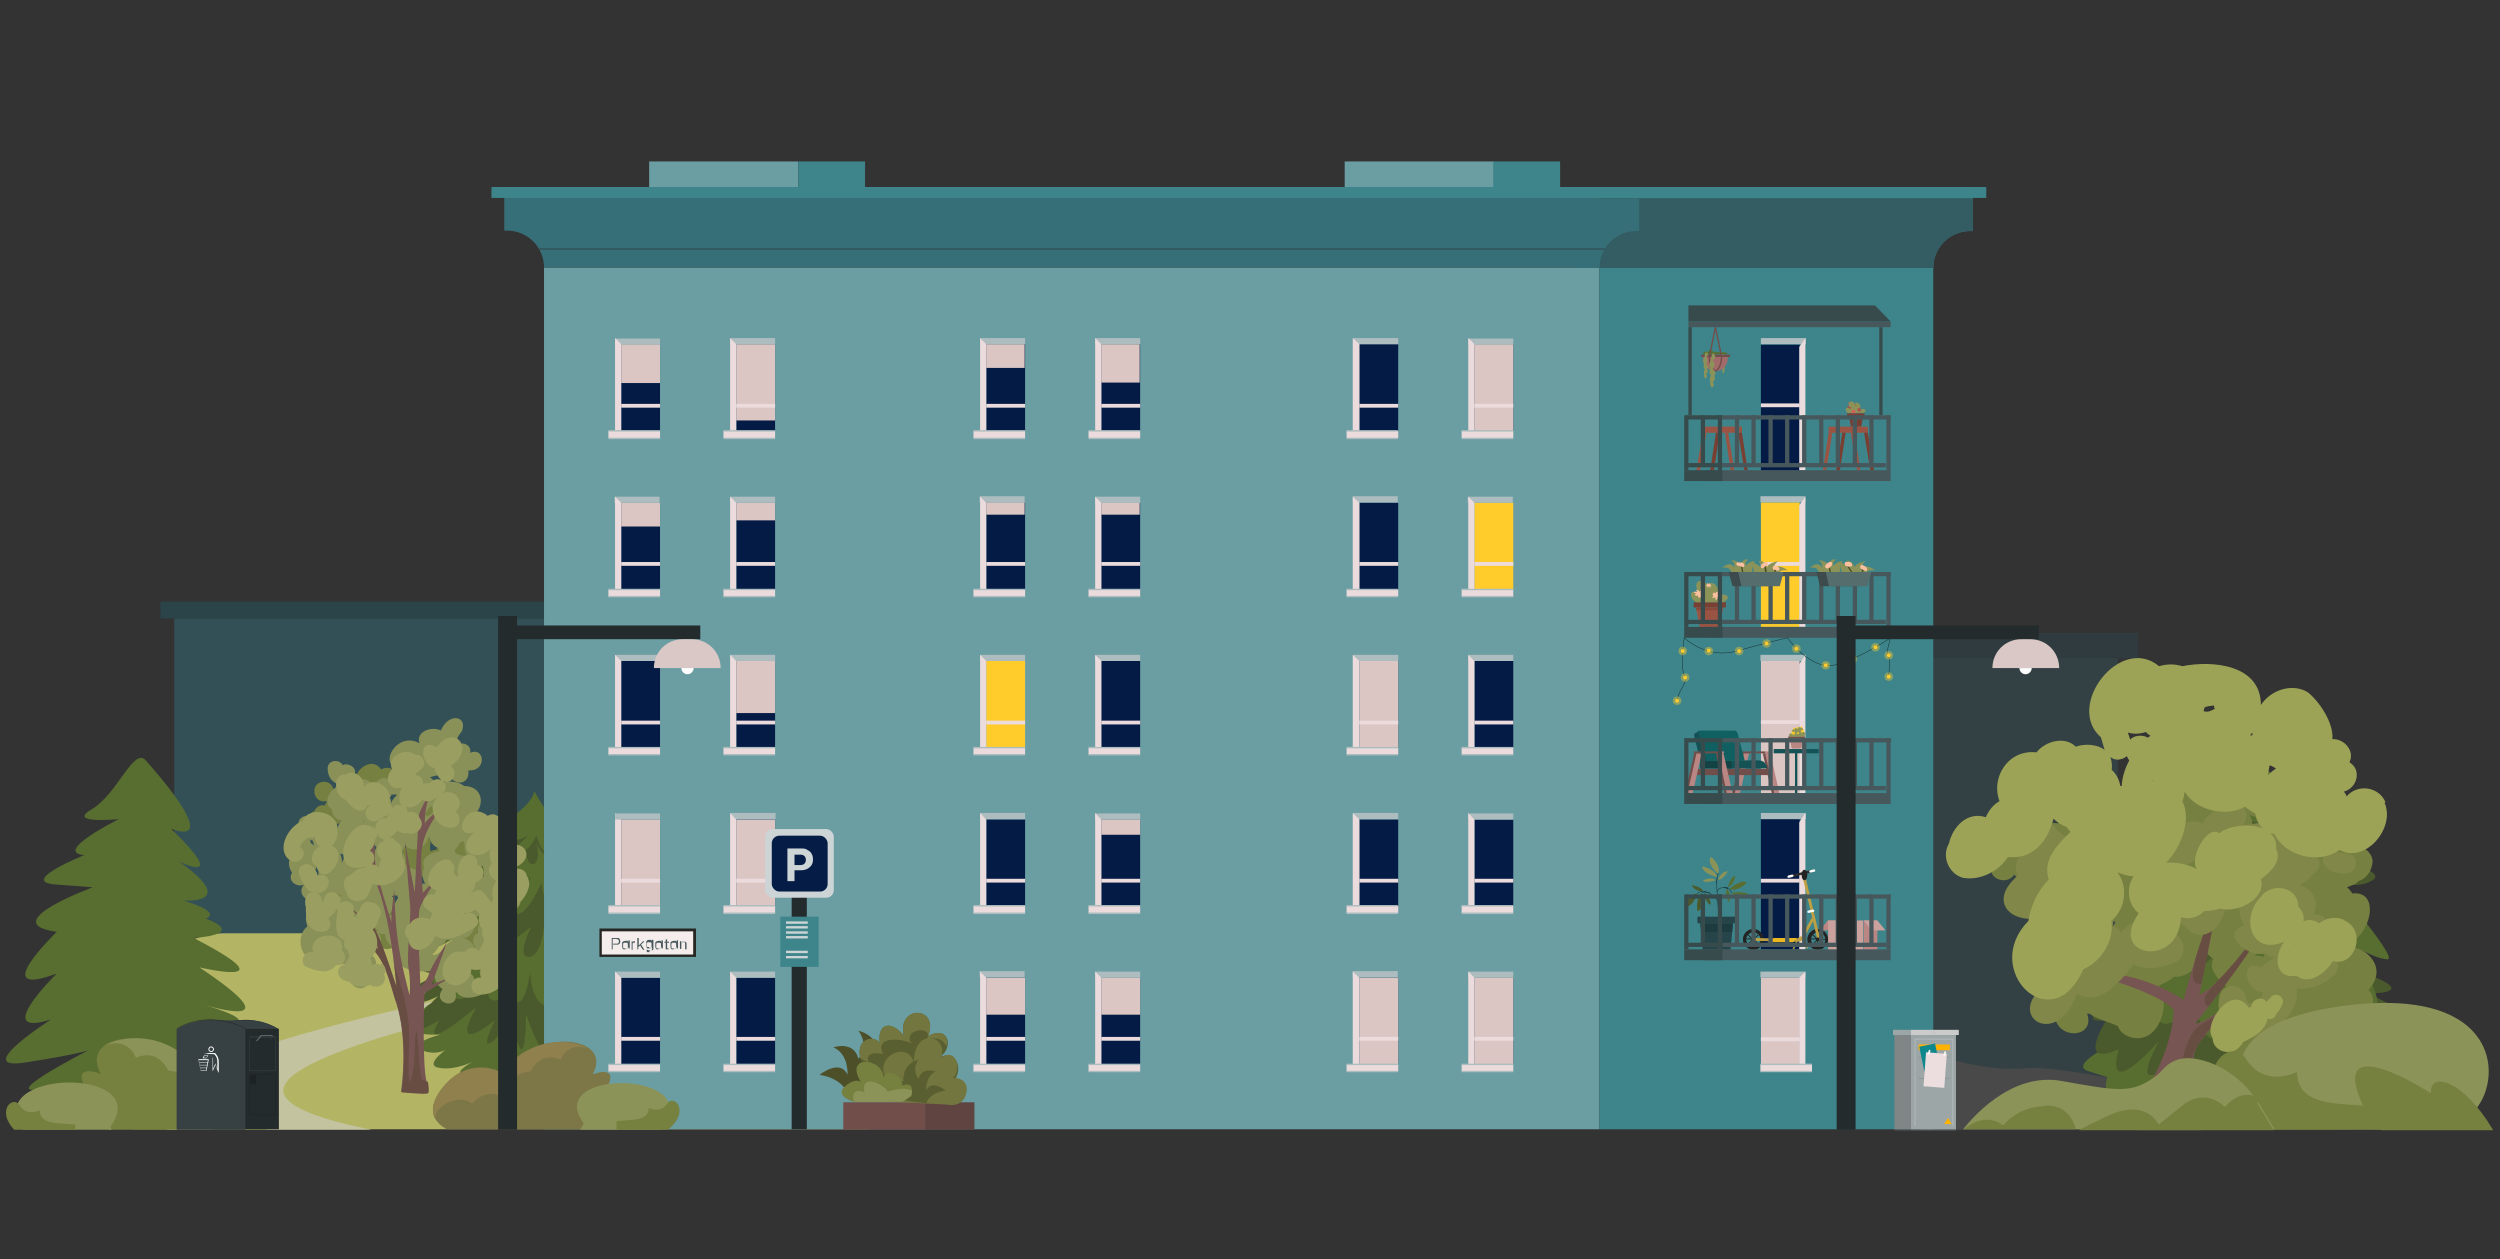 <?xml version="1.0" encoding="UTF-8"?>
<svg id="Layer_1" xmlns="http://www.w3.org/2000/svg" version="1.1" viewBox="0 0 528 266">
  <rect x="0" y="0" width="528" height="266" fill="#333333" stroke="none"/>
  <!-- Generator: Adobe Illustrator 29.7.1, SVG Export Plug-In . SVG Version: 2.1.1 Build 8)  -->
  <defs>
    <style>
      .st0 {
        fill: #9da356;
      }

      .st1 {
        fill: #4d4f28;
      }

      .st2 {
        fill: #e8b722;
      }

      .st3 {
        fill: #808586;
      }

      .st4 {
        fill: #6b9ea3;
      }

      .st5 {
        fill: #8c9358;
      }

      .st6 {
        fill: #595f30;
      }

      .st7 {
        fill: #684d42;
      }

      .st8 {
        fill: #7d7646;
      }

      .st9 {
        fill: #041b46;
      }

      .st10 {
        fill: #25454a;
      }

      .st11 {
        fill: #ced5d7;
      }

      .st12 {
        fill: #d9c8c5;
      }

      .st13 {
        stroke: #adbcbe;
      }

      .st13, .st14, .st15 {
        stroke-width: .3px;
      }

      .st13, .st14, .st15, .st16 {
        fill: none;
        stroke-miterlimit: 10;
      }

      .st17 {
        fill: #ffc09f;
      }

      .st18, .st19 {
        fill: #793f32;
      }

      .st18, .st20, .st21 {
        isolation: isolate;
      }

      .st18, .st22 {
        opacity: .5;
      }

      .st23 {
        fill: #ecddde;
      }

      .st24 {
        fill: #2d2d2d;
      }

      .st25 {
        fill: #a26b6a;
      }

      .st26 {
        fill: #fff;
      }

      .st27 {
        fill: #ccd4d6;
      }

      .st28 {
        fill: #73763e;
      }

      .st29 {
        fill: #242b2d;
      }

      .st30 {
        fill: #db5c5b;
      }

      .st31 {
        fill: #9da6a7;
      }

      .st32 {
        fill: #f4edec;
      }

      .st33 {
        fill: #b3b565;
      }

      .st34 {
        fill: #606060;
      }

      .st35 {
        fill: #76803f;
      }

      .st36 {
        fill: #9b5443;
      }

      .st37 {
        fill: #3d4b4d;
      }

      .st38 {
        fill: #566d6d;
      }

      .st39 {
        fill: #604441;
      }

      .st14 {
        stroke: #335056;
      }

      .st40 {
        fill: #9a9e61;
      }

      .st41 {
        fill: #1d2223;
      }

      .st42 {
        fill: #c3c3a0;
      }

      .st43 {
        fill: #366f77;
      }

      .st44 {
        fill: #041c46;
      }

      .st45 {
        fill: #ffb200;
      }

      .st46 {
        fill: #3d858a;
      }

      .st47 {
        fill: #808748;
      }

      .st15 {
        stroke: #714e4a;
      }

      .st48 {
        fill: #0a1c43;
        fill-opacity: 0;
      }

      .st49 {
        fill: #374042;
      }

      .st50 {
        fill: #ecdbdc;
      }

      .st51 {
        fill: #155255;
      }

      .st52 {
        fill: #666;
      }

      .st53 {
        fill: #335056;
      }

      .st54 {
        fill: #cbcbcb;
      }

      .st55 {
        fill: #adbcbe;
      }

      .st56 {
        fill: #116061;
      }

      .st57 {
        opacity: 0;
      }

      .st58 {
        fill: #47585c;
      }

      .st59 {
        fill: #af4d48;
      }

      .st60 {
        fill: #714e4a;
      }

      .st61 {
        fill: #8f804e;
      }

      .st62 {
        fill: #8a9158;
      }

      .st63 {
        fill: #374b4c;
      }

      .st64 {
        fill: #232323;
      }

      .st65 {
        fill: #586e30;
      }

      .st20, .st21 {
        opacity: .4;
      }

      .st20, .st66 {
        fill: #ffcc2c;
      }

      .st67 {
        fill: #b98683;
      }

      .st68 {
        fill: #cba19e;
      }

      .st21 {
        fill: #132c2f;
      }

      .st69 {
        fill: #f8f6f6;
      }

      .st70 {
        fill: #4a5a2c;
      }

      .st71 {
        fill: #775552;
      }

      .st72 {
        fill: #768040;
      }

      .st73 {
        fill: #2b4449;
      }

      .st16 {
        stroke: #132c2f;
        stroke-width: .1px;
      }

      .st74 {
        fill: #262622;
      }

      .st75 {
        fill: #dbc6c3;
      }

      .st76 {
        fill: #0e888c;
      }

      .st77 {
        fill: #bea042;
      }

      .st78 {
        fill: #134245;
      }

      .st79 {
        fill: #335c63;
      }
    </style>
  </defs>
  <g>
    <rect class="st53" x="36.8" y="130.6" width="84.5" height="66.7"/>
    <rect class="st73" x="33.9" y="127.1" width="89.9" height="3.5"/>
    <g class="st57">
      <rect class="st44" x="49.5" y="176.2" width="4.1" height="9.2"/>
      <rect class="st55" x="48.8" y="175.5" width="4.8" height=".7"/>
      <rect class="st50" x="48.1" y="185.4" width="5.5" height=".8"/>
      <rect class="st50" x="49.5" y="182.5" width="4.1" height=".4"/>
      <polygon class="st50" points="48.8 175.5 48.8 176.2 48.8 176.5 48.8 185.4 49.5 185.4 49.5 176.5 49.5 176.2 48.8 175.5"/>
      <line class="st13" x1="48.1" y1="185.4" x2="53.6" y2="185.4"/>
      <line class="st13" x1="48.1" y1="186.2" x2="53.6" y2="186.2"/>
      <rect class="st44" x="49.5" y="159.3" width="4.1" height="9.2"/>
      <rect class="st55" x="48.8" y="158.7" width="4.8" height=".7"/>
      <rect class="st50" x="48.1" y="168.5" width="5.5" height=".8"/>
      <rect class="st50" x="49.5" y="165.6" width="4.1" height=".4"/>
      <polygon class="st50" points="48.8 158.6 48.8 159.3 48.8 159.7 48.8 168.5 49.5 168.5 49.5 159.7 49.5 159.3 48.8 158.6"/>
      <line class="st13" x1="48.1" y1="168.5" x2="53.6" y2="168.5"/>
      <line class="st13" x1="48.1" y1="169.3" x2="53.6" y2="169.3"/>
      <rect class="st44" x="49.5" y="142.4" width="4.1" height="9.2"/>
      <rect class="st55" x="48.8" y="141.8" width="4.8" height=".7"/>
      <rect class="st50" x="48.1" y="151.7" width="5.5" height=".8"/>
      <rect class="st50" x="49.5" y="148.8" width="4.1" height=".4"/>
      <polygon class="st50" points="48.8 141.8 48.8 142.4 48.8 142.8 48.8 151.7 49.5 151.7 49.5 142.8 49.5 142.4 48.8 141.8"/>
      <line class="st13" x1="48.1" y1="151.7" x2="53.6" y2="151.7"/>
      <line class="st13" x1="48.1" y1="152.4" x2="53.6" y2="152.4"/>
      <rect class="st44" x="68.2" y="176.2" width="4.1" height="9.2"/>
      <rect class="st55" x="67.5" y="175.5" width="4.8" height=".7"/>
      <rect class="st50" x="66.8" y="185.4" width="5.5" height=".8"/>
      <rect class="st50" x="68.2" y="182.5" width="4.1" height=".4"/>
      <polygon class="st50" points="67.5 175.5 67.5 176.2 67.5 176.5 67.5 185.4 68.2 185.4 68.2 176.5 68.2 176.2 67.5 175.5"/>
      <line class="st13" x1="66.8" y1="185.4" x2="72.3" y2="185.4"/>
      <line class="st13" x1="66.8" y1="186.2" x2="72.3" y2="186.2"/>
      <rect class="st44" x="68.2" y="159.3" width="4.1" height="9.2"/>
      <rect class="st55" x="67.5" y="158.7" width="4.8" height=".7"/>
      <rect class="st50" x="66.8" y="168.5" width="5.5" height=".8"/>
      <rect class="st50" x="68.2" y="165.6" width="4.1" height=".4"/>
      <polygon class="st50" points="67.5 158.6 67.5 159.3 67.5 159.7 67.5 168.5 68.2 168.5 68.2 159.7 68.2 159.3 67.5 158.6"/>
      <line class="st13" x1="66.8" y1="168.5" x2="72.3" y2="168.5"/>
      <line class="st13" x1="66.8" y1="169.3" x2="72.3" y2="169.3"/>
      <rect class="st44" x="68.2" y="142.4" width="4.1" height="9.2"/>
      <rect class="st55" x="67.5" y="141.8" width="4.8" height=".7"/>
      <rect class="st50" x="66.8" y="151.7" width="5.5" height=".8"/>
      <rect class="st50" x="68.2" y="148.8" width="4.1" height=".4"/>
      <polygon class="st50" points="67.5 141.8 67.5 142.4 67.5 142.8 67.5 151.7 68.2 151.7 68.2 142.8 68.2 142.4 67.5 141.8"/>
      <line class="st13" x1="66.8" y1="151.7" x2="72.3" y2="151.7"/>
      <line class="st13" x1="66.8" y1="152.4" x2="72.3" y2="152.4"/>
      <rect class="st44" x="87.7" y="176.2" width="4.1" height="9.2"/>
      <rect class="st55" x="87" y="175.5" width="4.8" height=".7"/>
      <rect class="st50" x="86.3" y="185.4" width="5.5" height=".8"/>
      <rect class="st50" x="87.7" y="182.5" width="4.1" height=".4"/>
      <polygon class="st50" points="87 175.5 87 176.2 87 176.5 87 185.4 87.7 185.4 87.7 176.5 87.7 176.2 87 175.5"/>
      <line class="st13" x1="86.3" y1="185.4" x2="91.8" y2="185.4"/>
      <line class="st13" x1="86.3" y1="186.2" x2="91.8" y2="186.2"/>
      <rect class="st44" x="87.7" y="159.3" width="4.1" height="9.2"/>
      <rect class="st55" x="87" y="158.7" width="4.8" height=".7"/>
      <rect class="st50" x="86.3" y="168.5" width="5.5" height=".8"/>
      <rect class="st50" x="87.7" y="165.6" width="4.1" height=".4"/>
      <polygon class="st50" points="87 158.6 87 159.3 87 159.7 87 168.5 87.7 168.5 87.7 159.7 87.7 159.3 87 158.6"/>
      <line class="st13" x1="86.3" y1="168.5" x2="91.8" y2="168.5"/>
      <line class="st13" x1="86.3" y1="169.3" x2="91.8" y2="169.3"/>
      <rect class="st44" x="87.7" y="142.4" width="4.1" height="9.2"/>
      <rect class="st55" x="87" y="141.8" width="4.8" height=".7"/>
      <rect class="st50" x="86.3" y="151.7" width="5.5" height=".8"/>
      <rect class="st50" x="87.7" y="148.8" width="4.1" height=".4"/>
      <polygon class="st50" points="87 141.8 87 142.4 87 142.8 87 151.7 87.7 151.7 87.7 142.8 87.7 142.4 87 141.8"/>
      <line class="st13" x1="86.3" y1="151.7" x2="91.8" y2="151.7"/>
      <line class="st13" x1="86.3" y1="152.4" x2="91.8" y2="152.4"/>
    </g>
  </g>
  <g>
    <path class="st33" d="M136.9,197.1H47.8c-10.8,0-19.6,8.7-19.7,19.5l-.2,21.9h155.5l-46.5-41.4Z"/>
    <path class="st42" d="M60.9,228c8.3-8.7,57.3-18.2,57.3-18.2l3.7-4.6s-59.6,11.1-75.9,19.6c-12.1,6.3-16.6,10.8-10.6,13.8h43.1c-12.2-2.4-22-5.9-17.6-10.5h0Z"/>
  </g>
  <g>
    <path class="st65" d="M127.5,207c6.4,5.4,7.2,6.7,3.9,6.1,0,0,6.6,3.1,3.7,4l-2.9.9s1.3,3.1-2,2.2c0,0,3.9,6.1-2.6,3.1,0,0,1.7,8.8-3.3,4,0,0-2.2,5.4-6.2-1.5,0,0,1.8,9.2-4.8.4,0,0-2.6,5.3-7.9,3.8s0-4.9,0-4.9c0,0-2.9,2.6-6.8,2.2-3.9-.4,1.3-3.1,1.3-3.1,0,0-3.9,2-7.3,1.3s2.8-4.7,2.8-4.7c0,0-2.2,2.5-6.1,1.1s3.7-3.4,3.7-3.4c0,0-6.8.4-5.7-1.8s7.9-3.8,7.9-3.8c0,0-8.1,2-5.1-.4,2.9-2.5,23.5-5.6,23.5-5.6h14.1-.2Z"/>
    <path class="st70" d="M126.3,199.1c2.5.7,3.9,2,1.5,2.7,0,0,6.9,4.1,3.3,3.8,0,0,6.3,4.8,1,3.9,0,0,4.8,7.3-1.9,4.4,0,0,2.8,8.3-6.1-1.2,0,0,6,10.5-4.2,1.4,0,0,5.7,11.1-3.3,1.6,0,0,0,14.6-5.5-1.5,0,0,0,15.7-3,1.3,0,0-8.8,11.1-3.6,0,0,0-9.9,8.1-3.9-2.8,0,0-12.6,10.7-7.8,2.8,0,0-13.6,7.9-.3-5.1,0,0-6.6,3.4-2.2-1.3,0,0-7.6,1.1,2.7-3.5,0,0-9.6.2,2.5-3.8s30.7-2.7,30.7-2.7h0Z"/>
    <path class="st65" d="M124.3,190s2.3,3.8,4,6.6-2,.6-2,.6c0,0,3.4,7,.6,6.6s-3-2-3-2c0,0,2.5,9.3-1.2,8.2-3.7-1.2-3.5-6.6-3.5-6.6,0,0-.4,10-3.8,9.1-3.5-1-3.4-7.4-3.4-7.4,0,0-.8,6.4-2.6,6.6s0-5.5,0-5.5c0,0-1.7,5.2-5,5.1-3.3,0,.9-8.1.9-8.1,0,0-4.9,8.1-8.5,7.8s2.2-9.6,2.2-9.6c0,0-3.2,6.9-6.6,6.7s3.7-10.1,3.7-10.1c0,0-4,2.6-6.1,2.6s10.1-13.8,10.1-13.8l24.1,3.4v-.2Z"/>
    <path class="st70" d="M120,182.5s2.6,5.1,6.1,7.6c3.5,2.5-3.7,0-3.7,0,0,0,5.7,6.8,2.6,5.7-3.1-1.1-3.3-1.9-3.3-1.9,0,0,3,5.1,1,5.1s-4.9-4-4.9-4c0,0,2,6.7,0,6s-2.9-5.6-2.9-5.6c0,0-.4,6.5-3.2,6.7-2.8.1.5-6.4.5-6.4,0,0-5,4.3-7.2,4.1s1.2-4.4,1.2-4.4c0,0-3.6,3.9-5.9,3.6s1.9-6.1,1.9-6.1c0,0-1.5.7-5.6,0s2.6-4.5,2.6-4.5c0,0-4.1,1.6-6.7,0s7.8-3.6,11.6-6.6,16,.6,16,.6h0Z"/>
    <path class="st65" d="M99.6,183.8c1.8,1.1,4.2,0,5.3-.5-1.3.9-4.5,3.1-2.4,3.5,1.6.3,3.4-.3,4.4-.8-1.3.8-3.4,2.2-1.6,2.8,2.5.9,6.8-3.6,6.8-3.6-.4,2.4-5.3,6.5-3.2,7.7s5.5-6.5,5.5-6.5c0,0,.5,5.2,2,5.3,1.4,0,.5-4,.5-4.1,0,.1,1.7,3.5,3.4,4.1,1.7.6-2.4-7-2.6-7.2,0,.1,2.8,3.7,5.7,4,3,.3-5-5-4-4.5,0,0,.3.1.6.2,1.6.4,5.1.5,2.7-.7-1.1-.5-2.2-2-3.2-3.5h0c-1.6-2.5-2.9-5.3-2.9-5.3h0c-.2-1.1-1.9-7.1-6.6-1.1-.3.4-.6.7-.9,1-1.6,1.8-3.3,3.2-4.8,4.4-3.4,2.6-6,3.9-4.4,4.9h-.3Z"/>
    <path class="st70" d="M108.7,178c0,.1-3.1,2.5-.7,2.9,2.5.5,3.2-1,3.2-1,0,0,0,2.6,1.2,2.6,2,0,.9-4.4.9-4.4,0,0,.8,2.3,3,3.3,2.2.9.7-2.5.7-2.5l2.3,1c-1.6-2.5-2.9-5.3-2.9-5.3h0c0-.1-4.5-1.1-4.5-1.1,0,0-1.3.4-3,1-1.6,1.8-3.3,3.2-4.8,4.4,2,.5,4.6-.8,4.7-.9h0Z"/>
    <path class="st65" d="M112.8,167s3.6,6.6,5.7,8-.6,1.5-1.7,1c0,0,4.1,2.4,1.8,2.3s-3.2-1.6-3.2-1.6c0,0,1.7,3.4.2,3.3-1.5-.1-2.3-3.6-2.3-3.6,0,0-1.3,3.5-3.7,3.6s.8-2.2,1.9-3.5c0,0-3.1,1.8-4.9.5,0,0-.6-1.4,2.2-2.1,0,0-6.1.7-2.9-1.1s6.1-3.8,7-6.7h0Z"/>
  </g>
  <g>
    <g>
      <path class="st72" d="M67.9,176.3c0-.2.2-.3.4-.5.9,0,1.6-.9,2-1.6.5,0,1.1-.1,1.5-.5,0,.4.4.7.8.9-.5.2-1.1.3-1.6.4-1.2.2-.9,2.1.3,2.1,4.2.4,8.3-3.7,4.1-7-.8-1.6-3-3.8-5-3.2,0-.9-.8-1.8-2-1.8-3.1.1-2.4,4.8.6,4.1v.3c-.2.1-.3.4-.4.6-.9-.2-1.9.3-2.2,1.2-1.5.5-1.9,3.4-1,4.6.5.8,1.9,1.2,2.6.3h-.1ZM71.5,171.4c0,0,.2-.1.3-.2v.4c0,0-.2-.1-.4-.2h0Z"/>
      <path class="st72" d="M75.8,167c1.5,2.6,5.1.9,7.1-.5,2.6-1.7.3-5.5-2.4-4-2.5-3.6-7.7,2-4.7,4.6h0Z"/>
      <path class="st72" d="M91.8,184.4c.5.3,1.1.3,1.7.1,3.3.4,6.9-2.5,8.3-5.4,1.6-3.4-2.5-5.5-5.1-3.6-2.1,0-3.6,2.3-4.6,4-.5,0-.7.1-1.2.3,0-.5-.2-1,0-1.5.2-2.7-3.5-2.8-4.4-.6,0,.3-.9,1.4-1.1,1.3,0-.8.8-2,1.7-2.5,1.5-1.1.2-3.4-1.5-2.5-3.5,1.6-6.1,7.9-1.1,9.3.3,1.6,2.2,2.7,3.7,1.8,1.2.3,2.5-.2,3.6-.9v.2Z"/>
      <path class="st72" d="M82.4,194c.5-1.2.7-2.7-.3-3.7-.3-6.5-9.1,2.7-5.3,5.9.4,1.5,1.6,2.9,2.9,3.2,3.7,4.3,9.4-6.2,2.7-5.4Z"/>
      <path class="st72" d="M70.2,183.6c-1.5-2.7-4.4-.2-2,2.8-4,3.7,1.8,8,4,2.8,1.5.2,2.6-1.7,1.5-2.8-1.2-1-2.7-1.2-3.4-2.8h0Z"/>
      <path class="st72" d="M106.6,184.3c0-.1,0-.2-.2-.4h0c0-.2-.3-.4-.4-.7v.2c-1.4-2.7-4.5-.1-3.2,2.2-1.2.6-2.3,1.4-3.3,2.1-.3-2.1-3.4-3.3-4.5-1-.6,1.1-.8,2.4-1.9,3,1.8-2.1-.2-4.4-1.8-2.9-1.1,1.3-2.7,3-3.1,4.7-.6,4.5,5.7,4.5,8.3,2.5,4,1.4,8.4-3.5,8.9-7.1,1.2-.2,1.9-1.8,1.2-2.8v.2Z"/>
      <path class="st72" d="M101.6,193.7c-.2.2-.4.4-.6.6-.7-.2-1.4,0-1.9.4-1.9,0-3.1,2.9-3.7,4.4-.6,3.9,5,4.5,6.6,1.4,1.9-.4,2.7-2.3,3.6-3.8,1.7-2.5-1.9-4.9-4-3.1h0Z"/>
      <path class="st72" d="M86.2,169.6c-.4,4.7,3.2,6,5.9,2.2,2.2-3.3-.2-6.2-3.8-6.1-2.3-.6-3.9,2.5-2.1,3.9h0ZM88.9,170.3h.2-.2Z"/>
    </g>
    <path class="st62" d="M109.4,188.5c-1.5-.6-2.6,0-3.2,1.1-.4.1-.8.3-1.2.3-.2-.1-.5-.2-.7-.3,0-.5,0-1-.2-1.4,4.8,1.8,8.4-5.4,3.3-5.2,1.1-1.3,1.6-3.9-.5-4.2,0-.1,0-.2,0-.3,0-.8-.4-1.5-1.1-1.8,0-.2,0-.3-.2-.5,2.1-1.8-.7-4.7-2.4-2.5-.2-.1-.4-.2-.6-.2-.8-.9-2.3-1-2.8.4-.2-.4-.5-.7-.8-1,3.6-1.7,3.5-6.9-1-6.9-1.6-1.3-4.2-1.1-6.1-.4-.2-.7-.6-1.2-1.1-1.4,1.3-.6,2.6-.5,4.1-.3,1.5,2.3,4.4,1.6,4-1.2,4,.3,3.5-5.1.4-3.7.3-1.5-1.3-2.4-2.6-1.8,0,0,0-.1,0-.3-.5-1.2.5-1.8.9-2.6,1.1-3.2-2.9-3.8-4.5,0-1.7-1-5.4.1-4.5,2.7-4.8-2.8-9.2,5-3.9,5.4,0,.5,0,1.1,0,1.6-.8.6-2,.8-2.9.5-1.7-.7-3.2,1.3-2.5,2.4v.9c-.2-.2-.4-.4-.6-.6.2-4.1-3.8-1.6-3.8-3.6.6-1.5-1.4-2.6-2.5-2-.8-1.4-3.3-1.1-3.2.8,0,1.6,1,3.1,2.7,3.3v.2c-2.1.4-4,3.7-1.8,5,0,1.5,1,2.3,2.1,2.4-.7.6-1,1.5-.9,2.4-.6.4-1.2,1.4-1.3,2.2h-.4c-.2-.5-.4-1-.4-1.6,1.8-2-.7-5.6-2.7-2.9-.8-1.9-3.9-1.1-3.4.9-.9.5-1.2,1.7-.6,2.5-.2.1-.3.3-.5.6-1.6.5-1.8,2.9-.3,3.6-1.1.7-.7,2.4,0,3.3-1.1,1.7,1,3.3,2.6,2.5-1.4,1.2-.3,3.3,1.2,3.2v.7c-1,.6-1,1.6-.6,2.3-.6.8-.2,1.8,0,2.7-2.6,1.8-1.5,8,2.1,6.2,0,1.7,2.5,2.6,3.3.8h.6c.4.8,1.6,1.1,2.4.8.2.5.4,1,.7,1.5-1.2,4,4.1,5.5,4.3.9,2-1.5,1.3-5.4-1.6-3.8h-.3c0-.3,0-.6-.2-.9,2.1.9,5.9-2.3,3.6-4.2.5.2,1,.3,1.5.3.2,1.4,1.1,2.7,2.5,3.2-1.6,4.4,4.9,5.1,7.8,4.5,0,1.6.7,3.2,1.9,3.9-2.5,3.1,3.6,4.6,2.7.7h.3c2.2,3.2,10.2-1.2,7.9-4.1.8-1.3,2.4-3.4.8-4.6.5-.7.8-1.5.8-2.4,1.1-1.2,3-4.2.9-5.2.7,0,1.5-.5,1.8-1.2,1.6-.7,1.7-2.8,0-3.4l.7-.2ZM100.3,200.1h0c-.5-.9-1.3-1.7-2.4-1.9,1.9-.4,2.8-2.6,2.6-4.5.3-.1.6-.3.9-.4.6.2,1.2.3,1.9.3,0,.1,0,.3.2.4-1.7-.4-2.9,1.6-2.5,3.1-1.2.4-1.5,1.9-.5,2.9h0ZM82.2,193.6h0c0-.2,0-.4,0-.6.4-.4.7-.9.9-1.5v1.2c-.4.3-.5.8-1,.9h0ZM77.5,197.8h0ZM77.5,197.8h0ZM65.6,178c0-.3,0-.5-.2-.7.2.1.5.2.7.3,0,.4.2.8.3,1.1-.2-.3-.5-.5-.8-.7h0ZM94.4,160.2h-.4c0-.3.2-.6.3-.9.3.4.7.7,1.2.9,0,0-.3,0-.4.1h-.7ZM96.5,202.5h0c0-.3.3-.9.6-.9s-.3,1.4-.6.9ZM91,170.2c.5.6,1.4,1.1,2.1,1,0,0-.2.1-.2.2-1.1-.3-1.5.2-2.6,1.1,0-.2-.3-.4-.5-.5.3-.7.7-1.3,1.2-1.8ZM90.5,194.6c0-.1,0-.2,0-.3h.2v.2h0ZM67.2,197.8h0ZM72.7,193.6c-.2-.7.2-1,.7-1.2,0,.6-.2,1.2-.4,1.8h-.3v-.7h0ZM90.6,176.8c.3,1.2,1.1,2,2.1,2.4v.6c-1.6.2-4.1,1.5-3.1,3.4-.5,1.2-.4,2.5.2,3.4-.5,0-1,.1-1.6.3,1.6-1.7,0-3.7-2.1-3.6,0-.3-.3-.6-.6-.9.2-.9,0-2.3-1.1-2.4v-.2c.7-.1,1.1-.7,1.2-1.3,1.6,1.9,4.4.5,4.8-1.6h.2ZM78.2,177.5c.2.6.7,1,1.3,1.3,0,.3-.3.6-.3,1-1.1-.6-1-2.3-2-3.1h0c.3.3.7.6,1,.9h0ZM76.8,173.1c0,.1,0,.3.2.4,0,0-.2.2-.3.3h0c0-.2,0-.4.2-.7h0ZM79.4,183.3h0,.2,0ZM101.7,186h0q0,.1,0,0ZM102,185.1h-.5c-.4-1-1.5-1.1-2.3-.6v-.3c1-.3,1.9-.8,2.8-1.4,0,.3,0,.6.2.8,0,.5-.2,1,0,1.4h0ZM98.7,180.6h0c-1,.4-3.7-.3-2.2-1.6.3-.2.4-.5.5-.9.3-.2.6-.3.9-.5,0,.2,0,.4.2.5,0,.9,0,1.7.5,2.4h0ZM72.9,180.7c-.2.5-.5,1-.7,1.5,0-.6,0-1.2-.3-1.7,0,0,0-.1,0-.2.3.1.7.2,1,.2,0,0,0,.1-.2.2h0ZM71.1,188.6c.4.3.8.5,1.2.6-.4.1-.8.3-1.2.6-.2-.4-.4-.8-.7-1.2h.8-.1ZM69.3,190h0c0,.1,0,0,0,0h0ZM78.8,192.7c-.6-.4-1.3-.5-2-.4,0-.5,0-.9-.2-1.4.7,0,1.4-.2,2.1-.6,0,.7,0,1.5.2,2.1v.3h0ZM82.8,189.3c.3-.2.7-.2,1.1-.2,0,.2,0,.3.2.5-.3.4-.6.9-.8,1.5,0-.6,0-1.4-.4-1.7h0ZM90.4,196.7c0-.2,0-.5.2-.7,0,.2.2.5.3.7h-.5ZM95,188.7c.4,0,.8,0,1.3-.2-.2.6,0,1.5.2,2.2h-1.2c0-.7,0-1.4-.3-2ZM94.1,194.9c0-.2.3-.3.7-.5,0,.2,0,.4-.2.6-.3,0-.6,0-.5-.2h0ZM96.9,206c-.3.2-.6.2-.9,0h.9ZM105.5,185v-.3c.3-.1.7-.3,1-.6v.5c0,.3-.8.6-1,.4h0ZM91.2,157.2h0q0-.1,0,0ZM91,158.5c0,.4-.2.8-.4,1.2,0-.5-.2-1-.4-1.4.3.1.6.2.8.2ZM83.9,167.8c-.5.6-1.1,1.1-1.3,1.9,0-.5,0-.9-.3-1.2.2-.2.3-.4.4-.7h1.2ZM67.1,174.3h0ZM65.5,186.2c.5-.5.8-1.1.7-1.8.8-1.2,1.3-2.8,1-4.2.4.5.8,1,1.4,1.3,0,.2,0,.3.2.5v-.3c0,.4,0,.9,0,1.3-1.6.2-2,2-1.1,3.2-.8-.2-1.6-.3-2.3,0h.1ZM78.2,197.1c-.2.2-.3.4-.6.6h0c0-.2,0-.4,0-.6.4-.2.7-.7,1-1,.2,0,.4,0,.6-.2.2.3.6.7.9.9-.7-.3-1.5-.3-2,.3ZM88,201.3c0-.1.3-.3.4-.4,0,.1.2.3.3.4h-.7ZM91.5,201.6h-.2c.6-.5,1.1-1.1,1.4-1.8.7-.2,1.4-.7,1.5-1.3.6,0,1.2,0,1.7-.1-1.8.5-2.3,3.2-4.5,3.3h0ZM100.2,207.1h0c0-.8-.6-1.5-1.3-1.8.8-.6,1.6-1.7,1.7-2.7.6.4,1.4.5,2.2,0-.6,1.2-2.3,2.4-1,3.8-.4.4-.9.7-1.4.8h-.2Z"/>
    <path class="st71" d="M90.3,228.5c.2,1.3.2,2.2,0,2.3-.5.3-5.6-.2-5.6-.2.7-5.1,1-13.5-1.4-19.9-1.7-5.9-2.7-9.5-7.1-12.3,1.9.5,3.5,1.9,3.6,2-.5-3.9-4-6.8-6.3-9.1.2.2,3.3,2.6,4.8,4,1.5.4,5.1,12.6,5.4,13.1-.6-7.2-2.4-21.6-6.9-26.6,1,.2,1.9,1.8,1.9,1.8-.8-2.6-2.4-4.6-3.7-6.6l2.7,2.7,1.3-2.4s.2,1.4.2,4.2,3.5,13.3,3.5,13.3c-.2-1.8.6-7,.6-7,0,0,0,4.6.6,9.9s2.6,12.5,2.6,12.5c0,0,.3-2.7-.2-5.6-.5-2.9.6-10.5.3-13.6-.3-3-1.1-13.4-1.1-13.4.5,3,2.1,10.9,2.1,10.9l.8-16c.2-1.7,2.7-5.4,2.9-5.6-1.7,2.9-1.6,7-1.6,7,.5-.9,3.9-3.8,4.1-4-5.9,7.6-5,10.3-4.5,18.7l4.1-4.6c-.3.4-4.3,6.1-4.8,8s.2,16.4.2,16.4c0,0,1.4-1.3,1.8-2.7.3-1.4,3.7-6.5,3.8-6.7l-3.2,8.9,3.8-1.4-5.3,3.2c-.2.9-.5,15.9.4,18.7h.2Z"/>
    <path class="st7" d="M90.4,230.9c-.5.3-5.6-.2-5.6-.2.7-5.1,1-13.5-1.4-19.9-1.7-5.9-2.7-9.5-7.1-12.3,1.9.5,3.5,1.9,3.6,2-.5-3.9-4-6.8-6.3-9.1.2.2,3.3,2.6,4.8,4,1.5.4,5.1,12.6,5.4,13.1,0,0-.2-2.2-.5-4.7,2.5,7,3.1,12.4,3.1,14.2,0,3.1-.5,13.1.5,9.7,1-3.4.5-8,1-9.7.5-1.6.4,10.3,1.5,10.2.2,0,.6.1,1,.4.2,1.3.2,2.2,0,2.3Z"/>
    <g>
      <path class="st40" d="M63.6,179.3c-.7-.7.9-2.1,1.5-2.4.5.1,1,0,1.4-.2,0,.9.4,1.6,1.1,2-1.5.6-2.6,3.3-.8,4.2,1.4,5.2,7.5-2.5,3.2-4.3,1.1-.7,1.4-2.4,1.3-3.7-.2-3.6-6.2-4.7-7.4-1.5-2.9,1-5.7,5.9-2.8,8.2,1.7,1.4,4.2-1,2.5-2.5v.2ZM68.8,183.4h.2-.2Z"/>
      <path class="st40" d="M84.9,180.7c0-1,0-2.5-1.2-2.9-.3-.5-.8-.8-1.4-.9.7-.4,1.2-1,1.7-1.5.5.5,1.4.7,2.1.5,1.8.8,4-1.5,2.5-3.1-.2-1.1-1.6-1.6-2.5-1.2h0c0-.5-.2-1-.5-1.3,1.4.7,2.8-.4,3.7-1.4,1.1.8,2.3,0,3.2-.6-2.5,2.3-.5,6.7,2.9,6.5,1.9,0,2.2-2.7.7-3.3,2.5-2-.2-5.4-2.8-3.8.9-.5,1.1-2,.3-2.7,1.9.9,3.3-1.9,1.6-3.3,5.3-3.3.9-9.1-3-3.9-4-2.2-3.4,3.7-.5,4.4.3.9.8,1.9,1.5,2.6-.8-.5-1.8-.1-2.5.6-.5,0-.9,0-1.3.2,0-1-.7-1.9-1.7-1.9.3-.6.9-.9,1.4-1.4,1.2-1,0-3.2-1.4-2.9-2.1-1.6-6.1.3-4.9,3.1-1.9,1.9-.5,4.6,2.1,3.8-.6,1.1-.9,2.9,0,3.9-.8-.4-1.7-.1-2.1.5,0-.4-.2-.9-.6-1.2.8-3.1-3-5.8-5.4-3.4.3-2-2.2-3.7-3.8-2.5-3-.2-2.4,4.6,0,5.3,1,1.5,3.5,3.7,4.6,1.2h.6c-2.3,1.4-.2,4.6,2,2.9.5-.5,1.3-.6,1.9-.9-.2.3-.4.6-.6.8-1.2-.5-2.4,1-2.2,2.2-5.7-4.6-10.9,10.5-2.1,7.9,0,0-.2.2-.2.3-1.2,0-2.2.6-2.9,1.5-1.7.3-1.8,2.4-.9,3.6.2,2.1,3.2,2.6,4.3.9.5-.9,1-1.8,1.2-2.7,3.2,1.7,8.9-2.4,6.1-5.8h.1ZM94.9,170.8h0c0-.2,0,.2,0,.1h0ZM85.2,161h0c0-.1,0,0,0,0ZM77.1,178c.2.3,0,.1,0,0h0ZM78.6,182.5c.8-.8.6-2.4-.5-2.8.7-.7,1.1-1.6,1.1-2.4.3-.3.5-.8.5-1.2.3.7.9,1.2,1.6,1.2,0,.1-.3.2-.4.4-1.6.4-1.6,2.9-.3,3.7-.3.6-.6,1.3-.5,2-.4-.6-1-.9-1.6-.8h.1Z"/>
      <path class="st40" d="M110,190.4c1.3-1.4,2.5-3.8,1.2-5.5,0-1-1.4-1.7-2.5-1.3v-.4c4.1-1.5,2.7-5.8-1.3-4.6.3-.8-.2-1.9-1.1-2.2.8-2-1-5.5-3.3-4.1-4.6-3.7-8,5-2.8,3.5-4.1,3.4,0,6.7,3.4,3.5h0c-.3,1.1-.2,2.3.3,3.1-1.3,1-.5,3.2,1,3.6-.8,1.1-1.3,2.5-.7,3.8,0,.2-.2.5-.3.8-1.8-1.3-1.6-4-4.6-1.7.6-.6,1.1-1.6,1.1-2.6,1.9-.3,2.5-3.1.4-3.6.2-.7-.2-1.7-.8-2-2.3-1.1-3.9,2.5-3.1,4.2-.2,0-.4.2-.6.3,0-.3-.2-.6-.5-.9.5-1.4-.4-3.2-2.1-2.7-2.7.6-5.1,5.7-1.4,6.4-.3.3-.5.6-.6,1-1.5-.6-3.3,1.5-1.8,2.8.5.4,1,.8,1.5,1.1-.3.4-.5.9-.6,1.3-1.4-.7-3.3-.6-4.2.9-1.2.4-1.5,2.3-.4,3.1.4,3.9,4.6,2.6,5.6-.3,0,0,.2-.1.3-.2,2.5,1.6,5.8-.5,8-1.7,2.1-1.2,0-4.2-1.9-2.9,0,0-.2-.1-.3-.2.9,0,1.7-.3,2.5-.8.3.3.5.6.9.8-.3,1.1-.3,2.4.6,3.2-.2.9,0,1.7.4,2.4-.4.8-.7,1.7-1.2,2.4-.7-1-2.4-.9-3,.3-3.2-1.4-5.9,3.4-4,5.9,1.9,2.3,5.6.3,5.4-2.4.7.2,1.5.2,2.1,0,0,.6-.3,1.3,0,1.8-2.1-.4-2.9,2.9-.8,3.4,3.9,1.1,9.1-4.7,4.4-5.6.2-2.1,2-4,2.1-6,1.4-.8,2.1-2.7.6-3.6.3-.7,0-1.5-.5-1.9,1.1-.5,1.9-1.4,2.5-2.4h.1ZM96.5,192.7c0,0,.3,0,.4.1h-.5v-.2h0Z"/>
      <path class="st40" d="M72.2,200.7c1-4.4-7.2-4-6.1.4-2.2-.5-3.1,2.8-.9,3.3,1.9.8,4.4,1.4,5.8-.6,1.9.4,2.5-2,1.2-3.1h0Z"/>
      <path class="st40" d="M80.4,203.8c-.7-.4-1.3-.3-1.9.1,0-.5,0-1-.3-1.5,1.8-1.6,1.9-4.3.5-6.1.7-.5,1.1-1.4,1.3-2.3,2.1-2.6-3.4-5.5-4-1.8-.5.3-.8.9-.7,1.5-.2,0-.4-.1-.6-.2v-1.5c0-1.8-2.1-2.1-3-1.1,1.1-2.2-2.5-3.6-3.2-1.3,0,.3-.2.7-.5.9,0-.9-.3-1.7-1.1-1.9,3.2,0,3.5-4.5.2-3.7-1-3.7-4.9-2.7-3.8.2.7,1.2,1.2,3,2.8,3.4-1.6,0-1.9,1.8-1.5,3.1,0,1,0,2.1.3,3.1.8,3.1,6.5,2.7,4.4-.8.8-.5,1.5-1.3,2-2.2,0,2.2-1.3,6,1.5,6.9-.4.8,0,1.9.7,2.2,0,.5.2.9.4,1.2-.4.4-.7,1-.9,1.6-2.5.5-1.9,3.5.6,3.7,1.2,1.2,3.1,1.3,4.6.7,1.5,1.1,3.8-.3,2.9-2.2.7-.7.2-2-.6-2.4v.4ZM76.9,200.7h0c0,.2-.2.2,0,0Z"/>
    </g>
  </g>
  <path class="st65" d="M52.7,237.4s5.6-1.4-8.2-5.2c0,0,22.6,4.1.3-7,0,0,16.7-.3,2.6-4.1,0,0,12.9-.3-2.1-4.4,0,0,12.8,0-1.9-4.4h0,0c1.7.5,18.8,5.4-1.3-8,0,0,19.9,4.7-1.2-6.2,0,0,11.4-.6,2.6-4.1,0,0,3.8-1.2-4.7-3.8,0,0,11.9.9-.9-8.2,0,0,10.9,5.3-1.8-7,0,0,12,5.3-5.3-14.4-2.6-2.9-5.9,7-11.4,10.3-5.6,3.2,5.7,2.1,5.7,2.1,0,0-14.1,7-7.3,7.6,0,0-14,5.6-6.1,6.2l7.9.6s-20.8,7.6-7.6,9.4c0,0-15,14.4,0,8.8,0,0-14.1,13.8-1.2,9.7,0,0-17.1,10.9-5.5,9.1,11.6-1.8,13.4-2.6,13.4-2.6,0,0-22.3,11.4-7.6,7.6,0,0-1.8,11.4,9.4,4.7,0,0,0,6,9.1,2.1,0,0,2.8.4,6.7,1.5h13.9c.8-.3,1.5.3,2.3-.2h.2Z"/>
  <path class="st65" d="M43.5,212.3h0,0Z"/>
  <g>
    <path class="st35" d="M57.5,237.1h0c1-1.6,1.1-4.1-2-7.7-6.3-7.3-13.5-2.9-13.5-2.9-5-9.7-26-9.6-20.7.3,0,0-5.5-2.2-3.7,2.1l5.4,9.7h33.3c.5-.4.9-.9,1.3-1.5h0Z"/>
    <path class="st5" d="M23.3,238c9.5-12.9-27.7-12.3-18.4.6h18.7s-.3-.6-.3-.6Z"/>
    <path class="st35" d="M15.8,237.5c-3-.4-7.4.2-7.4-3,0,0-2.8,1.4-4.3-1.1-1.3-2.1-5,1.1-1.1,5.2h12.9v-1.1h0Z"/>
    <path class="st5" d="M22.4,220.7c4.9-1.6,6.3,2.7,6.3,2.7,4.9-2.1,6.8,2.7,6.8,2.7,6.9.6,5.2,6.7,5.2,6.7,4.9-3.9,8.4.6,8.4.6,3.3-2.7,9.3,1.1,8.4,3.7,1-1.6,1.1-4.1-2-7.7-6.3-7.3-13.5-2.9-13.5-2.9-5.5-8.2-14.8-8.3-19.7-5.8h.1Z"/>
  </g>
  <g>
    <g>
      <path class="st29" d="M58.8,217.3c-2-1.2-4.2-1.8-6.4-1.9h-1c-1.3,0-2.7.3-3.9.7-.9.3-1.7.7-2.5,1.1v21.3h13.9v-21.3h0Z"/>
      <polygon class="st29" points="44.9 238.6 58.8 238.6 58.8 238.6 44.9 238.6"/>
    </g>
    <path class="st49" d="M51.8,217.3h0c-4.5-2.5-10.1-2.5-14.5,0h0v21.3h14.5v-21.3Z"/>
    <path class="st49" d="M58.8,217.3h-6.9l-4.4-1.1-2.8-.7h7.8c2.2,0,4.4.7,6.4,1.9h0Z"/>
    <path class="st29" d="M51.8,217.3c-4.2-2.2-7.9-2-10.3-1.6-2.6.5-4.2,1.6-4.2,1.6h0c0-.1,1.6-1.2,4.2-1.7,2.4-.5,6.1-.6,10.4,1.6h-.1Z"/>
    <g>
      <path class="st26" d="M43.7,226.2h-1.3l-.5-2.5h2.2l-.5,2.5h0ZM42.5,226.1h1l.4-2.2h-1.9l.4,2.2h0Z"/>
      <rect class="st26" x="42.6" y="223.8" width="0" height="2.4"/>
      <rect class="st26" x="43.3" y="223.8" width="0" height="2.4"/>
      <rect class="st26" x="42.1" y="224.3" width="1.9" height=".1"/>
      <rect class="st26" x="42.2" y="224.9" width="1.6" height=".1"/>
      <rect class="st26" x="42.3" y="225.5" width="1.4" height=".1"/>
      <path class="st26" d="M44.6,222.2c-.3,0-.6-.3-.6-.6s.3-.6.6-.6.6.3.6.6-.3.6-.6.6ZM44.6,221.2c-.2,0-.4.2-.4.4s.2.4.4.4.4-.2.4-.4-.2-.4-.4-.4Z"/>
      <path class="st26" d="M46.1,226.5l-.6-1.6-.6,1.4v-2.8c0-.6-1.3-1-1.3-1h-.5c0-.1,2.3-.1,2.3-.1l.2.2c.4.5.6,1,.6,1.6v2.3h-.1ZM45.4,224.5l.5,1.3v-1.6c0-.6-.2-1.1-.6-1.5h0c0-.1-1.4-.1-1.4-.1.4.2,1,.5,1.1,1v2.1l.5-1.1h0Z"/>
      <path class="st26" d="M43.7,223.5h-.9l.3-.6h.9l-.4.6h.1ZM43,223.4h.6l.2-.4h-.6l-.2.4Z"/>
    </g>
    <path class="st49" d="M58.2,226.2h-5.5v-7.3h5.5v7.3ZM52.8,226.1h5.3v-7h-5.3v7Z"/>
    <rect class="st41" x="52.8" y="227" width="1.3" height="2"/>
    <path class="st41" d="M58.2,235.5h-5.5v-8.6h5.5v8.6ZM52.8,235.4h5.3v-8.4h-5.3v8.4Z"/>
    <path class="st52" d="M54,219.9h0l.9-1.1c0-.1.2-.2.4-.2h2.1s0,0,.2.1v.2l-.9,1h0l.9-1.1h-2.1c0,0-.2,0-.3.1l-.9,1h-.1Z"/>
  </g>
  <g id="Hus_3" class="st22">
    <rect class="st53" x="405.5" y="139" width="41.8" height="99.6"/>
    <polygon class="st53" points="405.5 238.6 447.3 238.6 447.3 238.6 405.5 238.6"/>
    <rect class="st73" x="405.5" y="133.7" width="46.1" height="5.3"/>
    <g class="st57">
      <g>
        <rect class="st44" x="422.2" y="207" width="6.2" height="13.8"/>
        <rect class="st55" x="422.3" y="206" width="7.2" height="1"/>
        <rect class="st50" x="422.3" y="220.8" width="8.2" height="1.2"/>
        <rect class="st50" x="422.2" y="216.5" width="6.2" height=".6"/>
        <polygon class="st50" points="429.4 206 429.4 207 429.4 207.6 429.4 220.8 428.4 220.8 428.4 207.6 428.4 207 429.4 206"/>
        <line class="st13" x1="430.4" y1="220.8" x2="422.2" y2="220.8"/>
        <line class="st13" x1="430.4" y1="222" x2="422.2" y2="222"/>
      </g>
      <g>
        <rect class="st44" x="422.2" y="181.8" width="6.2" height="13.8"/>
        <rect class="st55" x="422.2" y="180.8" width="7.2" height="1"/>
        <rect class="st50" x="422.3" y="195.6" width="8.2" height="1.2"/>
        <rect class="st50" x="422.2" y="191.3" width="6.2" height=".6"/>
        <polygon class="st50" points="429.4 180.8 429.4 181.8 429.4 182.4 429.4 195.6 428.4 195.6 428.4 182.4 428.4 181.8 429.4 180.8"/>
        <line class="st13" x1="430.4" y1="195.6" x2="422.2" y2="195.6"/>
        <line class="st13" x1="430.4" y1="196.8" x2="422.2" y2="196.8"/>
      </g>
      <g>
        <rect class="st44" x="422.2" y="156.6" width="6.2" height="13.8"/>
        <rect class="st55" x="422.2" y="155.6" width="7.2" height="1"/>
        <rect class="st50" x="422.3" y="170.4" width="8.2" height="1.2"/>
        <rect class="st50" x="422.2" y="166" width="6.2" height=".6"/>
        <polygon class="st50" points="429.4 155.6 429.4 156.6 429.4 157.2 429.4 170.4 428.4 170.4 428.4 157.2 428.4 156.6 429.4 155.6"/>
        <line class="st13" x1="430.4" y1="170.4" x2="422.2" y2="170.4"/>
        <line class="st13" x1="430.4" y1="171.6" x2="422.2" y2="171.6"/>
      </g>
    </g>
    <path class="st34" d="M427.9,225.6c-11.3,1-22.7-4.3-22.7-4.3l.3,17.3h90.8c-13-3.1-58.8-13.9-68.5-13h.1Z"/>
  </g>
  <g>
    <path class="st65" d="M484,238.3c-.6-.5-1.1-.8-1.1-.8,0,0,.4.3,1.1.8Z"/>
    <path class="st65" d="M499.1,232.8c-1-.8-1.9-1.3-1.9-1.3,0,0,.6.7,1.9,1.3Z"/>
    <path class="st65" d="M465.1,238.5h19.3c-.1,0-.2-.2-.3-.3-.7-.4-1.1-.8-1.1-.8,0,0,.5.3,1.1.8.1,0,.3.2.4.3h9.6c-1.1-1.1-3.3-2.3-3.3-2.3,0,0,5.4,2.8,10.4,1.9,3.4-.7.2-3.6-2-5.3-1.2-.6-1.9-1.3-1.9-1.3,0,0,.8.5,1.9,1.3,1.5.7,3.7,1.3,6.7.3,5.4-1.9-5.2-4.7-5.2-4.7,0,0,9.6.6,8-2.5-1.4-2.9-9.4-5-10.9-5.3h-.3.3c1.7.4,10.8,2.5,7-.7-4.1-3.5-33.2-7.9-33.2-7.9h-20c-9.1,7.6-10.1,9.5-5.4,8.5,0,0-9.3,4.4-5.2,5.7l4.1,1.3s-1.8,4.4,2.9,3.2c0,0-5.4,8.5,3.6,4.4,0,0-.3,1.7-.4,3.6h13.8v-.2Z"/>
    <path class="st65" d="M497.7,220.5h-.3.3Z"/>
    <path class="st70" d="M453.2,200.7c-3.6,1-5.5,2.8-2.1,3.9,0,0-9.7,5.7-4.7,5.3,0,0-8.9,6.8-1.5,5.5,0,0-6.7,10.3,2.6,6.2,0,0-3.9,11.7,8.5-1.7,0,0-8.5,14.8,5.9,1.9,0,0-8,15.7,4.7,2.3,0,0,.2,20.6,7.8-2.1,0,0-.2,22.2,4.2,1.8,0,0,12.5,15.7,5.1,0,0,0,14,11.4,5.5-4,0,0,17.8,15.1,11,4,0,0,19.2,11.2.4-7.2,0,0,9.3,4.9,3.2-1.8,0,0,10.8,1.6-3.8-5,0,0,13.5.3-3.6-5.3-17.1-5.7-43.3-3.9-43.3-3.9h0Z"/>
    <path class="st65" d="M456,187.9s-3.2,5.3-5.7,9.3c-2.5,3.9,2.8.8,2.8.8,0,0-4.7,9.9-.9,9.4,3.8-.5,4.3-2.9,4.3-2.9,0,0-3.5,13.2,1.7,11.6s5-9.4,5-9.4c0,0,.5,14.2,5.4,12.8s4.7-10.5,4.7-10.5c0,0,1.1,9,3.6,9.3s0-7.8,0-7.8c0,0,2.3,7.3,7,7.2s-1.2-11.4-1.2-11.4c0,0,6.9,11.4,12,11s-3.2-13.6-3.2-13.6c0,0,4.5,9.8,9.3,9.5s-5.2-14.3-5.2-14.3c0,0,5.7,3.6,8.6,3.7s-14.3-19.5-14.3-19.5l-34,4.8h.1Z"/>
    <path class="st70" d="M462.2,177.3s-3.6,7.2-8.6,10.8,5.2,0,5.2,0c0,0-8,9.6-3.6,8.1s4.7-2.6,4.7-2.6c0,0-4.3,7.2-1.5,7.2s7-5.7,7-5.7c0,0-2.8,9.4,0,8.5s4.2-7.9,4.2-7.9c0,0,.6,9.2,4.5,9.4s-.7-9-.7-9c0,0,7.1,6,10.2,5.8s-1.7-6.2-1.7-6.2c0,0,5.1,5.5,8.3,5.1s-2.7-8.6-2.7-8.6c0,0,2.1,1.1,7.9,0s-3.7-6.3-3.7-6.3c0,0,5.8,2.3,9.4,0s-11.1-5.1-16.3-9.3c-5.2-4.3-22.5.8-22.5.8h0Z"/>
    <path class="st65" d="M491,179.1c-2.6,1.6-5.9,0-7.4-.8,1.9,1.2,6.3,4.3,3.4,4.9-2.3.5-4.7-.4-6.2-1.1,1.9,1.1,4.8,3.1,2.2,4-3.6,1.3-9.6-5.1-9.6-5.1.6,3.4,7.5,9.2,4.5,10.8s-7.7-9.2-7.7-9.2c0,0-.8,7.4-2.8,7.5-2,0-.7-5.6-.6-5.8,0,.2-2.4,4.9-4.8,5.8-2.4.9,3.5-9.8,3.6-10.1-.1.2-3.9,5.2-8.1,5.6-4.2.4,7-7,5.7-6.3-.2,0-.4.2-.8.3-2.2.6-7.1.7-3.8-1,1.5-.8,3.1-2.8,4.6-5h0c2.3-3.5,4.1-7.5,4.1-7.5v-.2c.3-1.5,2.6-9.9,9.3-1.4.4.5.8,1,1.2,1.5,2.2,2.5,4.6,4.5,6.8,6.2,4.8,3.7,8.5,5.5,6.2,6.9h.2Z"/>
    <path class="st70" d="M478.2,170.9c.2.2,4.4,3.5.9,4.2-3.6.7-4.5-1.4-4.5-1.4,0,0-.2,3.6-1.6,3.6-2.8,0-1.3-6.2-1.3-6.2,0,0-1.1,3.3-4.2,4.6s-1-3.6-1-3.6l-3.3,1.4c2.3-3.5,4.1-7.5,4.1-7.5v-.2l6.3-1.4s1.9.6,4.2,1.5c2.2,2.5,4.6,4.5,6.8,6.2-2.9.7-6.4-1.2-6.6-1.3h.2Z"/>
    <path class="st65" d="M472.3,155.4s-5.1,9.3-8,11.2.8,2.1,2.4,1.4c0,0-5.8,3.4-2.5,3.2s4.6-2.2,4.6-2.2c0,0-2.4,4.8-.3,4.7s3.3-5.1,3.3-5.1c0,0,1.8,5,5.2,5.1s-1.1-3.1-2.7-5c0,0,4.3,2.6,7,.6,0,0,.8-1.9-3.1-3,0,0,8.6,1,4.1-1.5s-8.6-5.3-9.9-9.5h-.1Z"/>
  </g>
  <g>
    <g>
      <path class="st72" d="M431.8,182.3c1.6.7,3.9.4,4.7-1.4,6.2,3.8,7.1-11.4-1.9-7-2.5-.5-5.1,1.5-6.8,3-1.8.4-3.6,1.6-5,2.9-2-.3-4.5.5-6.4,1.4-1.8.8-.5,4,1.4,3.3.7-.3,1.8-.8,2.7-.8.2,2.4,3.7,3,4.9,1,2.5,3.2,5.3.8,6.5-2.3h-.1Z"/>
      <path class="st72" d="M501.1,212.1c.2-1.1,0-2.3-.9-3,4.1-4.4.2-9-4.8-9.5,5.3-1.6,7.6-11.6,1.4-10.9-.3-.5-.7-1-1.1-1.3.8-.4,1.9-.6,2.4-1.3,1.6-.5,2.8-2,3-4.1,0-2.3-2.9-4-5.1-3.5-.5-1.8-2.1-3.1-4-2.7-.9-.4-1.8-.4-2.6-.1-.6-.4-1.4-.5-2.1-.2-2.5-4.3-11.9.6-11.9,4.9-1.5-.4-3.4-1-4.7-2.1,2.5-.6,6.5-3.4,4.4-6.1h.2c7.8,2.9,8.4-9.1-1.8-3.9,1.9-2.8-.6-6.5-3.8-6.4.5-.8.1-2-.9-2.5-.4-3.5-4.7-4.8-6-1.1-1.9,2.1-4.6,6.3-2.6,9-2.3,0-4.1-.3-6.2.9-2.5,1.4-1.3,4.7,1,5.4.2.7.6,1.3,1.2,1.7-1.1,1.4-1.1,3.7,0,5-1.9.4-4.4,2.4-1.9,4,0,.2-.1.4-.1.6-3.2-6.3-14.8-1.7-9.4,4.9-.9,1.9.3,4.4,2,4.9-.3.6-.6.9-1,1.6-2.2,0-3.4,1.8-3.3,3.6-1,1-1.7,2.3-1.3,3.8-1.7.6-3.4,1.9-4.4,3.5-3.6-2-4.4,4.8-2.8,6.9-.1,5.6,8.7,5.4,6.8,0h.5c1.8,1.3,4.1,1.7,6,2.6.4,1.1,1.2,1.9,2.8,2.4,5.8,1.5,8.6-7,5.8-10.9,1.1-.6,2.3-1,3.2-1.9,3,.2,5.6-2.4,6.7-5.2h.2c.3.6.9,1,1.5,1.4-1.5,2.5,2,5.3,3.7,6.7-.7,1.4-1.1,2.9-1.3,4.4-1.3,2.3-1.4,5.4.4,7.6,3.6,5.3,13.6,1,11.4-5.1,2.1,1.1,4.8.9,6.7-.4.8,1.2,1.8,1.9,3,2.4,2.7,3.4,9.9,2.7,9.9-2.4.5-1,.5-2.2,0-3.3l-.2-.3ZM457.7,181.5c.1,0,.3.1.4.2-.5.4-1,.8-1.3,1.3h-.2c.2-.5.6-1,1-1.4h.1ZM465,168.2c.4-.2.8-.3,1.2-.4-.2.5-.7,1-.7,1.6-.3-.3-.7-.6-1.1-.8.2,0,.5-.2.7-.3h-.1ZM465.4,181.8h0ZM474.8,199.6c0,.3-.1.1,0,0h0ZM477.4,200.7c.2.4.5.8.8,1,0,.1,0,.3-.1.4-.6-.2-1.3-.3-2-.2.5-.4.9-.8,1.3-1.2h0ZM459.4,175.4h0ZM467.2,183.5c.5.3.9.6,1.4.9-.2.1-.5.2-.7.4-.2-.4-.4-.9-.7-1.2h0ZM455,186.4c.7.5,1.4.8,2.2.9,1.5,2.7,5.7,1.8,6.5-1,.3.2.5.5.5.8-1.2,1-1.6,2.7-1,4.1-3.3-2-6.2,1.8-5.5,4.9-1.7-1.4-4-1.8-6-.9v-1.5c2.3-1.7,3.3-5,2.7-7.8.1.2.3.3.5.4h0Z"/>
    </g>
    <path class="st71" d="M466.4,212.7c-1.7,2.2-2.8,3.5-2.8,3.5,2.5-.2,5.9-3.4,8.6-5.3-9.2,11.9-10.7,8.8-7.2,21.9-3,0-10.6-.1-13.5-.2,7.6-9.9,7.6-19.3,7.6-19.3-3.1-3.7-16.8-7.4-16.8-7.4,9-1.4,18.9,5.3,18.9,5.3,1.2-5.5,6.7-21.6,8.2-25.9-1.3,6.6-3.6,18.1-4.9,24.8,6.6-3.3,14-15.8,16.9-19.5-4.4,8.1-11.3,17.3-15.1,22.2h0Z"/>
    <path class="st7" d="M464.9,232.8h-9c4.9-3.3,4.4-10.6,7.4-15,1.8-2,4.6-3,6.8-4.5-9.2,10.9-7.6,8.1-5.2,19.4h0Z"/>
    <path class="st7" d="M481.1,191.2c-4.4,8-11,16.7-14.7,21.4-2.2-1.5.7-3.9,1.8-5.3,4.7-4.5,11-13.5,12.8-16.2h.1Z"/>
    <path class="st7" d="M467.4,195.3s-2.4,12.3-2.4,12.4c-4.7,1.2.9-11.1,1.4-13.3.5.1.9.5,1.1,1h-.1Z"/>
    <g>
      <path class="st47" d="M457.1,197.2c-.5.2-1,.3-1.4.4,1.1-2-1.1-4-3-3.6-1.8.4-3.8,1.5-4.8,3-.2-.7-.8-1.3-1.7-1.4.1-.8.3-1.7.4-2.3,1.2-.7,2.3-2.5.6-3.4-4-1.2-8,4.5-5.1,7.8v1.5c-1.8,1-3.7,1.9-4.6,4-3-3.1-7.9.3-5.2,3.8-.4,1.5-1.6,2.3-2.6,3.3-4,5.7,5.3,10.1,8.9-.4h.3c4.4,2.9,9.1-2.8,11.7-6.2,2.8,1.3,6.4.8,9-.6,3.3-1.7,1-7.3-2.5-6h0ZM446,191.8h0c.2-.1.4-.2,0,0Z"/>
      <path class="st47" d="M469.3,193.7c1.6-2.2-.4-5.4-3.1-5.2-3.5,0-9,5.1-4.2,7.6,2.2,2.9,6.6.7,7.3-2.4h0Z"/>
      <path class="st47" d="M434.5,192.1c2-1.5.3-3.9-1.9-3.6,0-.6-.2-1.3-.5-1.8,3.9-.6,10.7-10.2,3.5-10.3-.2-.4-.6-.7-1-.9-1.5-3.1-4-.2-4.5,2-2.8,1.6-5.4,4.8-3.9,7.4-8,6.8,1.6,12.2,8.2,7.2h0Z"/>
      <path class="st47" d="M497.6,181.7c-.4-1.3-1.7-1.7-3-1.5-1.2-.2-2.4-1.1-3.5,0-2.9,4,7.3,6.6,6.4,1.5h.1Z"/>
      <path class="st47" d="M489.2,201.8c-.2,0-.3.2-.5.3-.3-.4-.6-.6-1-.8.6-.5.8-1.3.7-2.1,4-.1,4.8-6.1.2-6.1,1.4-2.6-.3-5.8-3-6.1,1-.6,2.2-1.2,2.7-2.3,2.3-1,2.1-3.9-.4-4.3h-3.2c.7-1.3,0-3.3-1.9-3.4-2.4-.2-2.9-2.5-4.9-3.1-1.4-.3-2.8.5-4.2.3.1-.2.2-.3.4-.5h0c1.4-2.4-1.2-5.3-3.9-4-1.9,1.1-4.2,2.2-5,4.3-3.2-2.1-8.2,2.3-9.4,5.2-2.6.2-2.6,4.1,0,4.1,4.1.1,9.6-.5,10.5-5.5.7.6,1.7.8,2.9.4.3.3.7.6,1.1.8v1.3c-.2,1.2,1.4,1.6,1.8.5.1-.3.3-.7.4-1.1,1.5.2,3.1-.2,4.4-1.1.6.8,1.5,1.5,2.4,1.9-.5.9-.4,2.1-.3,3.1-3.2-2.4-6.3,1.7-5.2,5-1.2,2.1-1.2,4.8.2,6.8-5.4,1.9,1,7.1,4.4,5.9.6.5,1.3.8,1.9,1h0c-1.1.6-1.9,1.1-2.8,2-4.7-2-3.3,5.2.3,5.2v.7c-1.4,1.6-3.1,3-3.6,0-.7-2.6-4.7-2.7-5.4,0-1.4,5.4,3.8,10.6,9.2,8.4,3.5-1.4,8-5.7,7-9.9,2.9.5,6-.8,8-2.8,2.2-2.3-.6-6.1-3.4-4.5l-.4.4ZM459.4,177.9h0c-.4.4-.4-.7,0,0ZM480.6,191.9c-.4.2-.6.5-.8.8-.7-.7.2-1.5.8-1.9v1h0ZM479.2,197.3c.5-.3.9-.7,1.2-1.2.8.7,1.8,1,2.8.9.2.2.4.4.7.6-1.5.6-3.1.1-4.6-.3h-.1ZM476.8,205s0-.1.1,0h-.1Z"/>
    </g>
    <g>
      <path class="st0" d="M495.1,194.3c-1.9-.9-3.8-.4-5.3.7-.9-.7-2.3-.9-3.3-.4.2-1.1-.2-2.3-1.1-3.1,0-4.3-5.7-5.3-8-2-4.3,4.5-1.9,12.4,5,9.4-2.2,3-2,7.9,2.6,7.2,2.8,2.1,6.2-.7,7.7-3.1,5,1.2,7.1-6.7,2.4-8.6h0ZM483.5,200.8s0,.1-.1.2c-.1,0-.2-.2.1-.2Z"/>
      <path class="st0" d="M479.8,210.4c-.4.4-.7.8-1.1,1.2-.8-1.3-3.2-.6-3.2,1-.2,0-.3.2-.5.3-3.6-5.6-9.9,3.5-7.7,6.3,0,3.1,4.4,4.1,6,1.5-.4.7.4-.4.4-.6,2-.9,4.9-2.5,5.2-5,.8.4,1.8-.2,1.9-1.1.6-.5,1-1.2,1.3-2.1.5-1.4-1.5-2.4-2.4-1.4h.1Z"/>
      <path class="st0" d="M503.8,169.4c-1.4-3.3-5.9-3.9-8.2-1.2-.1-.4-.3-.7-.6-1,2.8-.7,3.9-4.6,1.2-6.2,1.2-2.4-1.1-5-3.6-4.9.3-3.4-2.7-7.9-5.2-9.9-3.3-2-7.8-.5-9.9,2.7,0-8.5-10.1-9.5-16.6-8.2-1.6-.5-3.2-.5-4.9,0-8.2-6.8-19.9,8.4-12.3,15,.3.9.5,1.8.8,2.7-1.4-1.2-4.3-1.4-6.1-.7-2.3-2.3-6.4-1.2-8.3,1.2-6.1-.7-9.7,5.5-7.8,10.3-1.3.7-2.3,2-2.9,3.4-3.9-1.3-7,2-7.8,5.6-1.6,2.7,0,6.4,3,7.2,3.6.6,7.4-1.3,9.4-4.3,0,0,.2,0,.3-.1,4.9.5,8.2-3.2,9.4-8.1.8.8,1.7,1.4,2.7,1.7.3.4.6.7.9,1.1-2.7,2.6-6,5.9-4.6,10-2.3,2.4-3.8,5.5-4.3,8.8-10.2,10.3,5,25.3,11.6,10.2,3.8-1.6,6.6-6.1,5.9-10.2,2.9-2.4,3.7-7,1.3-10.3,1.1.5,2.2.8,3.4.9-1.5,2.3-1.4,5.7,1.1,7.8-6.7,9.4,8.6,11.6,8.9.8,1.7.6,3.8,0,4.9-1.3,1.2,0,2.3-.2,3.4-.5,3.6,1,9.8-2,8.6-6.2,2.1-1.6,4.5-3.8,3.2-6.5.2-1.3-.4-2.6-1.3-3.3.3.1.6.2,1,.3,2.3,4.7,9.4,6.4,13.7,3.3,5.5,3,11.9-4.7,9.5-10h.2ZM467.8,149.7c-.9.4-1.3.8-2.4.5,0-.3.2-.6.2-.8.7-.3,1.3-.3,2-.4,0,.2,0,.5.2.7h0ZM452.4,165.7h0q0-.1,0,0ZM454.4,165s.1,0,.2-.1c.3,0,.4,0-.2.1ZM449.4,154.7c1.2.4,2.6.3,3.8-.1.3.3.6.6,1,.8-.2.1-.4.3-.6.4-1-.7-3-.5-3.7.4-.2-.5-.3-1-.5-1.5h0ZM488.3,172.7h0ZM479.3,161.7h.3c.4.2.8.4,1.1.6-.6.4-1.2.9-1.7,1.4.1-.6.2-1.3.3-1.9h0ZM448.1,160.3c.4-.1.8-.4,1.1-.6.1.3.3.6.5.9-.9,1.7-1.5,3.5-1.6,5.4h-.3c-.2-1.3-.8-2.5-1.8-3.4.1-1,0-1.9-.3-2.7.7.5,1.5.7,2.3.4h0ZM455.7,186.4c-.3.2-.3,0,0,0h0ZM496.1,161.5v.3-.3ZM475.7,154.7v.6h-.5c.2-.2.3-.4.5-.6ZM416.7,176.1h0ZM469.7,175.3c-.3.2-.6.4-.9.7-2.8-2-6.5,5.5-4.8,7.6h0c-1.8-1.1-4.2-1.5-6.5-1.4,3.2-3.3,5.4-9.2,3.4-13,.3-.6.4-1.3.5-2,2.4,4,8.7,5.4,12.7,3.2.7.5,1.4,1,2.2,1.4.2,1.2.7,2.4,1.7,3.2-2.6-1.1-6.4-.7-8.4.4h0Z"/>
    </g>
  </g>
  <g id="Buske_1">
    <path class="st5" d="M522.1,235.1c6.8-6.3,6.8-27.6-28.3-22.5-32.8,4.9-17.6,23.5-15.5,25.9h45.9l-2.1-3.5h0Z"/>
    <path class="st35" d="M526.5,238.6c-6.2-10.5-13.4-12.5-13.1-7.7,0,0-22.2-14.4-14.3,2.7.2.5.5,1,.8,1.6.5,1.1,1.1,2,1.7,2.9.5.2,1,.4,1.4.6h23.6-.1Z"/>
    <path class="st35" d="M501.6,238c-.4-.1-.8-.2-.9,0,.1,0,.6.4,1,.6h.4c-.1-.2-.3-.4-.4-.6h-.1Z"/>
    <path class="st35" d="M500.6,238h0Z"/>
    <path class="st35" d="M503.4,233.9c-1.5-.2-2.9-.3-4.3-.4-7.7-.5-13.7-.6-14-7.1,0,0-6.8,3.5-10.7-2.7-3.5-5.6-13.7,3.9-.5,14.9h29.6v-4.7h-.1Z"/>
    <path class="st5" d="M476.9,232.9c-.3-.5-.7-1-1-1.5-2.6-3.5-6.3-6.2-10.5-7.4-6.8-1.9-8.3,2-10,3.2-5.2,3.9-8.1,3.2-20,1.1-11-2-19.4,8.5-20.8,10.2h65.8l-3.4-5.6h-.1Z"/>
    <path class="st35" d="M476.9,232.9c-.3-.5-.7-1-1-1.5-1.9-.5-3.9,0-6,2.4,0,0-4-4.3-9-.3l-5,4s-2.6-5.8-11-1.7c-3.3,1.6-5,2.4-5.9,2.9h41.2l-3.4-5.6v-.2Z"/>
    <path class="st35" d="M431.7,233.6c-6,.3-8.6,4.1-8.6,4.1,0,0-3.5-3.2-8.3.8h23.6c-.3-1.2-1.5-5.3-6.7-5h0Z"/>
  </g>
  <g id="Hus">
    <rect class="st4" x="284" y="34.1" width="31.5" height="7.4"/>
    <rect class="st46" x="315.4" y="34.1" width="14.1" height="7.5"/>
    <rect class="st4" x="137.1" y="34.1" width="31.5" height="7"/>
    <rect class="st46" x="168.6" y="34.1" width="14.1" height="7.2"/>
    <rect class="st4" x="114.9" y="56.5" width="222.9" height="182"/>
    <polygon class="st4" points="114.9 238.6 337.8 238.6 337.8 238.6 114.9 238.6"/>
    <rect class="st46" x="337.8" y="56.5" width="70.5" height="182"/>
    <polygon class="st46" points="337.8 238.6 408.3 238.6 408.3 238.6 337.8 238.6"/>
    <path class="st43" d="M106.5,39.5v5.9h0v3.3h.6c4.3,0,7.8,3.5,7.8,7.8h293.4v-7.8h8.4v-9.2H106.5Z"/>
    <path class="st43" d="M416.7,48.8h-.6c-4.3,0-7.8,3.5-7.8,7.8h-5v-11.1h13.4v3.3Z"/>
    <rect class="st46" x="103.8" y="39.5" width="315.7" height="2.3"/>
    <path class="st79" d="M416.7,41.9v6.9h-.6c-4.3,0-7.8,3.5-7.8,7.8h-70.5v-14.7h78.9Z"/>
    <path class="st43" d="M346.2,48.8h-.6c-4.3,0-7.8,3.5-7.8,7.8h-5v-14.7h13.4v6.9Z"/>
    <line class="st14" x1="113.9" y1="52.6" x2="338.9" y2="52.6"/>
    <rect class="st48" x="114.9" y="56.5" width="293.4" height="5.5"/>
    <g>
      <rect class="st48" x="120.3" y="66.9" width="7.9" height="2.4"/>
      <rect class="st48" x="120.3" y="96.4" width="7.9" height="2.4"/>
      <rect class="st48" x="124.3" y="100.7" width="7.9" height="2.4"/>
      <rect class="st48" x="316.1" y="162.5" width="7.9" height="2.4"/>
      <rect class="st48" x="320.1" y="166.8" width="7.9" height="2.4"/>
      <rect class="st48" x="343.3" y="212.5" width="7.9" height="2.4"/>
      <rect class="st48" x="347.3" y="216.8" width="7.9" height="2.4"/>
      <rect class="st48" x="396.4" y="108.9" width="7.9" height="2.4"/>
      <rect class="st48" x="392.5" y="113.3" width="7.9" height="2.4"/>
      <rect class="st48" x="320" y="95.5" width="7.9" height="2.4"/>
      <rect class="st48" x="316.1" y="99.8" width="7.9" height="2.4"/>
      <rect class="st48" x="242.4" y="193.7" width="7.9" height="2.4"/>
      <rect class="st48" x="238.5" y="198" width="7.9" height="2.4"/>
      <rect class="st48" x="275.3" y="221.1" width="7.9" height="2.4"/>
      <rect class="st48" x="271.4" y="225.4" width="7.9" height="2.4"/>
      <rect class="st48" x="242.4" y="91.1" width="7.9" height="2.4"/>
      <rect class="st48" x="238.5" y="95.5" width="7.9" height="2.4"/>
      <rect class="st48" x="260.1" y="143.1" width="7.9" height="2.4"/>
      <rect class="st48" x="273.4" y="130.4" width="7.9" height="2.4"/>
      <rect class="st48" x="344.6" y="74.1" width="7.9" height="2.4"/>
      <rect class="st48" x="358.8" y="176.3" width="7.9" height="2.4"/>
      <rect class="st48" x="191.1" y="68.1" width="7.9" height="2.4"/>
      <rect class="st48" x="168.9" y="182.2" width="7.9" height="2.4"/>
      <rect class="st48" x="256.2" y="147.3" width="7.9" height="2.4"/>
      <rect class="st48" x="262.2" y="151.7" width="7.9" height="2.4"/>
      <rect class="st48" x="162.4" y="130.4" width="7.9" height="2.4"/>
      <rect class="st48" x="166.4" y="134.7" width="7.9" height="2.4"/>
      <rect class="st48" x="166.4" y="126.1" width="7.9" height="2.4"/>
      <rect class="st48" x="295.6" y="197.1" width="7.9" height="2.4"/>
      <rect class="st48" x="299.6" y="201.3" width="7.9" height="2.4"/>
      <rect class="st48" x="299.6" y="192.8" width="7.9" height="2.4"/>
    </g>
  </g>
  <g id="Buske_2">
    <path class="st8" d="M128.6,228.9c1.6-4-3.4-2-3.4-2,4.7-9.1-14.3-9.2-19-.3,0,0-6.6-4-12.4,2.7-2.8,3.3-2.7,5.6-1.8,7.1h0c.8,1.3,2,1.9,2.4,2.1h28.8l5.3-9.6h.1Z"/>
    <path class="st8" d="M123.2,238.6h-28.8,28.8Z"/>
    <path class="st5" d="M123.3,237.3l-.8,1.3h17c10.7-12.5-25.1-13.3-16.2-1.3Z"/>
    <path class="st5" d="M139.4,238.6h-17,17Z"/>
    <path class="st35" d="M141,233c-1.4,2.3-4,1-4,1,0,3-4.1,2.4-6.8,2.8v1.8h10.9c4.9-4.1,1.1-7.6-.2-5.5h.1Z"/>
    <path class="st35" d="M130.7,238.6h10.4-10.9.5Z"/>
    <path class="st61" d="M124.2,221.4c-4.5-1.4-5.8,2.4-5.8,2.4-4.5-1.9-6.3,2.5-6.3,2.5-6.3.5-4.7,6.2-4.7,6.2-4.5-3.6-7.7.6-7.7.6-3-2.5-8.5,1-7.7,3.4-.9-1.5-1-3.8,1.8-7.1,5.8-6.7,12.4-2.7,12.4-2.7,5.1-7.5,13.6-7.6,18-5.3h0Z"/>
  </g>
  <g>
    <g>
      <rect class="st31" x="403.6" y="218.6" width="9.5" height="19.9"/>
      <rect class="st31" x="403.6" y="238.6" width="9.5" height=".1"/>
    </g>
    <g>
      <rect class="st3" x="400.1" y="218.6" width="3.5" height="19.9"/>
      <rect class="st3" x="400.1" y="238.6" width="3.5" height=".1"/>
    </g>
    <rect class="st31" x="399.8" y="217.5" width="3.8" height="1.1"/>
    <rect class="st54" x="403.6" y="217.5" width="10.1" height="1.1"/>
    <path class="st54" d="M412.5,237.8h-8.1v-18.4h8.1v18.4ZM404.5,237.8h7.9v-18.3h-7.9v18.3Z"/>
    <path class="st3" d="M408.5,218.3c-.1,0-.2-.1-.2-.2s.1-.2.2-.2.2.1.2.2-.1.2-.2.2ZM408.5,217.9s-.2,0-.2.2,0,.2.2.2.2,0,.2-.2,0-.2-.2-.2Z"/>
    <rect class="st45" x="405.2" y="220.6" width="6.6" height="1.2"/>
    <path class="st3" d="M411.4,227.8h-5.8c-.2,0-.4-.2-.4-.4v-3.7c0-.2.2-.4.4-.4h5.8c.2,0,.4.2.4.4v3.7c0,.2-.2.4-.4.4ZM405.6,223.2c-.2,0-.4.2-.4.4v3.7c0,.2.2.4.4.4h5.8c.2,0,.4-.2.4-.4v-3.7c0-.2-.2-.4-.4-.4h-5.8Z"/>
    <rect class="st76" x="405.8" y="220.7" width="3.4" height="5.3" transform="translate(-36.3 85.7) rotate(-11.5)"/>
    <rect class="st23" x="405.1" y="223.8" width="7.2" height="4.4" transform="translate(152.7 616.6) rotate(-85.7)"/>
    <polygon class="st45" points="411.4 236.1 410.6 237.4 412.2 237.4 411.4 236.1"/>
    <polygon class="st69" points="407.1 222.7 407.6 222.7 407.7 221.8 407.4 221.7 407.1 222.7"/>
    <polygon class="st69" points="410.4 223 410.9 223 411 222.1 410.7 222 410.4 223"/>
  </g>
  <g>
    <rect class="st60" x="178.1" y="232.8" width="17.4" height="5.8"/>
    <polygon class="st60" points="178.1 238.6 195.5 238.6 195.5 238.6 178.1 238.6"/>
    <rect class="st39" x="195.4" y="232.8" width="10.4" height="5.8"/>
    <polygon class="st39" points="195.4 238.6 205.8 238.6 205.8 238.6 195.4 238.6"/>
    <g>
      <g>
        <path class="st1" d="M179,231.1s-.6-3.2-5.9-4.1c0,0,4.3-3.5,5.9,0,0,0,.3-4.4-3-5.8,0,0,4.3-1.5,5.3,2.4,0,0,2.4-2.7,0-5.9,0,0,4.9.9,4.6,6.7,0,0,2.9-.6,4.1-2.5,4,8.7-7.4,8.7-11.1,9.2h0Z"/>
        <path class="st6" d="M199,228.8c.6,0,2.8.6,1.9,3.1h-14.8c0-.2-4.5-8.2-4.4-8.4-1-4.4,3.1-4.9,4.1-3.2-.6-4.9,3.2-4.4,5.1-1.4-1.6-6.7,7.4-6.5,5.2-.3,0,.2-.1.3-.1.3,4.3-2.6,5.6,2.4,2.4,4.4,5.1-2.3,5.2,6.3.8,5.6h-.2Z"/>
        <path class="st28" d="M186.7,232.6c-3.9-2.7-1-5.1.8-4.3-3.8-5.3,5.1-8.9,5.5-3.4-.2-8.6,7.8-6,5.6-1.4,3.8-2.7,4.4,3.2,2.6,4.1,0,0,3.6-.1,2.9,3.2s-4,2.5-4,2.5l-13.4-.7h0Z"/>
        <path class="st6" d="M195.6,233.1s.4-2.2,4.1-2.8c0,0-2.9-2.4-4.1,0,0,0-.2-3,2-4,0,0-3-1.1-3.6,1.6,0,0-1.6-1.9,0-4.1,0,0-3.4.6-3.2,4.6,0,0-2-.4-2.8-1.7-2.7,6,5.1,5.9,7.6,6.3h0Z"/>
        <path class="st35" d="M192.6,230.2c0,.3,0,.8-.2,1.3l-1.8,1.2h-10.3s-4.1-1.2-1.9-3.2c2.2-2,3.4-1,3.4-1-3.6-5.9,4.6-5.1,4.8-1,1.2-2.4,4.7.5,3.8,1.8,0,0,2.2-1,2.2.9Z"/>
        <path class="st5" d="M192.6,230.2c0,.3,0,.8-.2,1.3l-1.8,1.2h-10.3s-.9-3.3,2.3-2c-1-4.6,5.1-1,4.8-.1,0,0,3.2-1.2,5.2-.3h0Z"/>
      </g>
      <path class="st28" d="M192.6,220.6h0q0,.1,0,0Z"/>
      <path class="st28" d="M196,218.5c-.3-1.8-5.5-.8-3.4,2-1.1-1-8.1-2.1-6.1,2.1,0,0-4.1-.9-3,1.8,0,0-.8-.3-1.8-.9-1-4.4,3.1-4.9,4.1-3.2-.6-4.9,3.2-4.4,5.1-1.4-1.6-6.7,7.4-6.5,5.2-.3h-.1Z"/>
      <path class="st28" d="M199.9,221c-1.3-2.7-4.1-1.4-4.2-1.3,0,0,.2-.5.3-.9,1.7-1,4.6-1.2,3.9,2.3h0Z"/>
    </g>
  </g>
  <g>
    <g>
      <rect class="st32" x="126.9" y="196.4" width="19.8" height="5.5"/>
      <path class="st74" d="M146.4,196.7v4.9h-19.3v-4.9h19.3M147,196.1h-20.4v6h20.4v-6h0Z"/>
    </g>
    <g>
      <path class="st58" d="M129.2,200.5v-2.4h1.4c.2,0,.2.1.3.3,0,.1.1.2.1.4s0,.3-.1.4c0,.1-.2.2-.3.3h-1.1v-.2h.7c.2,0,.3,0,.4-.1s.1-.2.1-.4,0-.3-.2-.4c-.1,0-.2-.1-.4-.1h-.7v2.2h-.3,0Z"/>
      <path class="st58" d="M132,200.5h-.3s-.2-.1-.2-.2c0,0-.1-.2-.1-.3v-.9c0-.1.1-.2.3-.3.1,0,.2-.1.4-.1h.3s.2,0,.2.1c0,0,0,.1.1.2h0v-.4h.3v1.7h-.3v-.4h0c0,.1-.1.2-.2.3-.1,0-.2.1-.4.1v.2ZM132.1,200.3h.3c.1,0,.1-.1.2-.2v-.8s-.1-.2-.2-.2h-.6l-.2.2v.8c0,.1.1.2.2.2h.3Z"/>
      <path class="st58" d="M133.4,200.5v-1.7h.2v.3h0c0-.1.1-.2.2-.3h.3c.1,0,0,0,0,0h0v.3h-.3q-.1,0-.2.2v1.3h-.3.1Z"/>
      <path class="st58" d="M134.6,200.5v-2.4h.3v1.6l.2-.2.7-.7h.3l-.7.7.7,1.1h-.3l-.5-.7v-.2c-.1,0-.5.3-.5.3v.5h-.3.1Z"/>
      <path class="st58" d="M137.1,201.1h-.3c-.1,0-.2,0-.2-.2,0,0,0-.2-.1-.3h.3q0,.1.2.1h.5s.1,0,.2-.2,0-.2,0-.3v-.3h0c0,.1-.1.2-.2.3s-.2.1-.4.1h-.3c-.1,0-.2,0-.2-.2,0,0-.1-.2-.1-.3v-.9c0-.1.1-.2.2-.3s.2-.1.4-.1h.4c.1,0,.2.2.2.3h0v-.3h.3v2c0,.1-.2.2-.3.2h-.4l-.2.4ZM137.1,200.2h.3l.2-.2v-.8q0-.1-.2-.2c-.2,0-.2,0-.3,0h-.3l-.2.2c0,0,0,.2,0,.3v.3c0,.1,0,.2.2.2h.3v.2Z"/>
      <path class="st58" d="M139,200.5h-.3s-.2-.1-.2-.2c0,0-.1-.2-.1-.3v-.9c0-.1.1-.2.3-.3.1,0,.2-.1.4-.1h.3s.2,0,.2.1c0,0,0,.1.1.2h0v-.4h.3v1.7h-.3v-.4h0c0,.1-.1.2-.2.3-.1,0-.2.1-.4.1v.2ZM139.1,200.3h.3c.1,0,.1-.1.2-.2v-.8s-.1-.2-.2-.2h-.6l-.2.2v.8c0,.1.1.2.2.2h.3Z"/>
      <path class="st58" d="M140.9,200.5h-.3v-1.4h-.3v-.2h.3v-.5h.3v.5h.4v.2h-.4v1.1h0q0,.1.1.1h.2v.2h-.3Z"/>
      <path class="st58" d="M142.2,200.5h-.3s-.2-.1-.2-.2c0,0-.1-.2-.1-.3v-.9c0-.1.1-.2.3-.3.1,0,.2-.1.4-.1h.3s.2,0,.2.1c0,0,0,.1.1.2h0v-.4h.3v1.7h-.3v-.4h0c0,.1-.1.2-.2.3-.1,0-.2.1-.4.1v.2ZM142.3,200.3h.3c.1,0,.1-.1.2-.2v-.8s-.1-.2-.2-.2h-.6l-.2.2v.8c0,.1.1.2.2.2h.3Z"/>
      <path class="st58" d="M143.6,200.5v-1.7h.3v.4h0c0-.1.1-.2.2-.3h.6s.1,0,.2.1,0,.1.1.2v1.3h-.3v-1.3s0-.1-.1-.2h-.5c-.1,0-.1.1-.2.2v1.2h-.3,0Z"/>
    </g>
  </g>
  <rect class="st9" x="131.2" y="206.5" width="8.2" height="18.3"/>
  <rect class="st9" x="131.2" y="173.1" width="8.2" height="18.3"/>
  <polygon class="st50" points="129.9 171.7 129.9 173.1 129.9 173.8 129.9 191.3 131.2 191.3 131.2 173.8 131.2 173.1 129.9 171.7"/>
  <rect class="st9" x="131.2" y="139.6" width="8.2" height="18.3"/>
  <rect class="st9" x="131.2" y="106.2" width="8.2" height="18.3"/>
  <rect class="st9" x="131.2" y="72.7" width="8.2" height="18.3"/>
  <rect class="st9" x="155.5" y="206.5" width="8.2" height="18.3"/>
  <rect class="st9" x="155.5" y="173.1" width="8.2" height="18.3"/>
  <rect class="st9" x="155.5" y="139.6" width="8.2" height="18.3"/>
  <rect class="st9" x="155.5" y="106.2" width="8.2" height="18.3"/>
  <rect class="st9" x="208.3" y="206.5" width="8.2" height="18.3"/>
  <rect class="st66" x="208.3" y="139.6" width="8.2" height="18.3"/>
  <rect class="st9" x="208.3" y="106.2" width="8.2" height="18.3"/>
  <rect class="st9" x="208.3" y="72.7" width="8.2" height="18.3"/>
  <rect class="st9" x="232.6" y="206.5" width="8.2" height="18.3"/>
  <rect class="st9" x="232.6" y="173.1" width="8.2" height="18.3"/>
  <rect class="st9" x="232.6" y="139.6" width="8.2" height="18.3"/>
  <rect class="st9" x="232.6" y="106.2" width="8.2" height="18.3"/>
  <rect class="st9" x="232.6" y="72.7" width="8.2" height="18.3"/>
  <rect class="st9" x="287.1" y="173.1" width="8.2" height="18.3"/>
  <rect class="st9" x="287.1" y="106.2" width="8.2" height="18.3"/>
  <rect class="st9" x="287.1" y="72.7" width="8.2" height="18.3"/>
  <rect class="st9" x="311.4" y="173.1" width="8.2" height="18.3"/>
  <rect class="st9" x="311.4" y="139.6" width="8.2" height="18.3"/>
  <rect class="st66" x="311.4" y="106.2" width="8.2" height="18.3"/>
  <rect class="st9" x="371.9" y="206.5" width="8.2" height="18.3"/>
  <rect class="st9" x="371.9" y="173" width="8.2" height="27.5"/>
  <rect class="st9" x="371.9" y="139.6" width="8.2" height="27.9"/>
  <rect class="st66" x="371.9" y="106.1" width="8.2" height="26.3"/>
  <rect class="st9" x="371.9" y="72.8" width="8.2" height="26.6"/>
  <rect class="st9" x="208.3" y="173.1" width="8.2" height="18.3"/>
  <rect class="st9" x="155.5" y="72.7" width="8.2" height="18.3"/>
  <rect class="st9" x="287.1" y="206.5" width="8.2" height="18.3"/>
  <rect class="st9" x="311.4" y="206.5" width="8.2" height="18.3"/>
  <rect class="st9" x="287.1" y="139.6" width="8.2" height="18.3"/>
  <rect class="st9" x="311.4" y="72.7" width="8.2" height="18.3"/>
  <rect class="st75" x="131.2" y="72.7" width="8.2" height="8.2"/>
  <rect class="st75" x="155.5" y="139.6" width="8.2" height="11"/>
  <rect class="st75" x="131.2" y="106.2" width="8.2" height="5"/>
  <rect class="st75" x="155.5" y="106.2" width="8.2" height="3.7"/>
  <rect class="st75" x="208.3" y="206.5" width="8.2" height="7.8"/>
  <rect class="st75" x="232.6" y="206.5" width="8.2" height="7.8"/>
  <rect class="st75" x="232.6" y="173.1" width="8.2" height="3.2"/>
  <rect class="st75" x="208.3" y="106.1" width="8.1" height="2.6"/>
  <rect class="st75" x="208.3" y="72.7" width="8.1" height="5"/>
  <rect class="st75" x="232.6" y="72.7" width="8.1" height="8.1"/>
  <rect class="st75" x="232.6" y="106.1" width="8.1" height="2.6"/>
  <rect class="st75" x="155.5" y="72.7" width="8.2" height="16.1"/>
  <rect class="st75" x="287.1" y="206.5" width="8.2" height="18.3"/>
  <rect class="st75" x="287.1" y="139.6" width="8.2" height="18.3"/>
  <rect class="st75" x="311.4" y="206.5" width="8.2" height="18.3"/>
  <rect class="st75" x="311.4" y="72.7" width="8.2" height="18.3"/>
  <rect class="st75" x="131.2" y="173.1" width="8.2" height="18.3"/>
  <rect class="st75" x="155.5" y="173.1" width="8.2" height="18.3"/>
  <rect class="st75" x="371.9" y="206.5" width="8.2" height="18.3"/>
  <rect class="st75" x="371.9" y="139.6" width="8.2" height="27.9"/>
  <g>
    <g>
      <rect class="st55" x="129.9" y="205.2" width="9.5" height="1.3"/>
      <rect class="st50" x="128.5" y="224.8" width="10.9" height="1.5"/>
      <rect class="st50" x="131.2" y="219" width="8.2" height=".8"/>
      <polygon class="st50" points="129.9 205.2 129.9 206.5 129.9 207.3 129.9 224.8 131.2 224.8 131.2 207.3 131.2 206.5 129.9 205.2"/>
      <line class="st13" x1="128.5" y1="224.8" x2="139.4" y2="224.8"/>
      <line class="st13" x1="128.5" y1="226.3" x2="139.4" y2="226.3"/>
    </g>
    <g>
      <rect class="st55" x="129.9" y="171.8" width="9.5" height="1.3"/>
      <rect class="st50" x="128.5" y="191.3" width="10.9" height="1.5"/>
      <rect class="st50" x="131.2" y="185.6" width="8.2" height=".8"/>
      <line class="st13" x1="128.5" y1="191.3" x2="139.4" y2="191.3"/>
      <line class="st13" x1="128.5" y1="192.9" x2="139.4" y2="192.9"/>
    </g>
    <g>
      <rect class="st55" x="129.9" y="138.3" width="9.5" height="1.3"/>
      <rect class="st50" x="128.5" y="157.9" width="10.9" height="1.5"/>
      <rect class="st50" x="131.2" y="152.2" width="8.2" height=".8"/>
      <polygon class="st50" points="129.9 138.3 129.9 139.6 129.9 140.4 129.9 157.9 131.2 157.9 131.2 140.4 131.2 139.6 129.9 138.3"/>
      <line class="st13" x1="128.5" y1="157.9" x2="139.4" y2="157.9"/>
      <line class="st13" x1="128.5" y1="159.4" x2="139.4" y2="159.4"/>
    </g>
    <g>
      <rect class="st55" x="129.8" y="104.9" width="9.5" height="1.3"/>
      <rect class="st50" x="128.5" y="124.5" width="10.9" height="1.5"/>
      <rect class="st50" x="131.2" y="118.7" width="8.2" height=".8"/>
      <polygon class="st50" points="129.9 104.9 129.9 106.2 129.9 106.9 129.9 124.5 131.2 124.5 131.2 106.9 131.2 106.2 129.9 104.9"/>
      <line class="st13" x1="128.5" y1="124.5" x2="139.4" y2="124.5"/>
      <line class="st13" x1="128.5" y1="126" x2="139.4" y2="126"/>
    </g>
    <g>
      <rect class="st55" x="129.9" y="71.5" width="9.5" height="1.3"/>
      <rect class="st50" x="128.5" y="91" width="10.9" height="1.5"/>
      <rect class="st50" x="131.2" y="85.3" width="8.2" height=".8"/>
      <polygon class="st50" points="129.9 71.4 129.9 72.7 129.9 73.5 129.9 91 131.2 91 131.2 73.5 131.2 72.7 129.9 71.4"/>
      <line class="st13" x1="128.5" y1="91" x2="139.4" y2="91"/>
      <line class="st13" x1="128.5" y1="92.6" x2="139.4" y2="92.6"/>
    </g>
    <g>
      <rect class="st55" x="154.2" y="205.2" width="9.5" height="1.3"/>
      <rect class="st50" x="152.8" y="224.8" width="10.9" height="1.5"/>
      <rect class="st50" x="155.5" y="219" width="8.2" height=".8"/>
      <polygon class="st50" points="154.2 205.2 154.2 206.5 154.2 207.3 154.2 224.8 155.5 224.8 155.5 207.3 155.5 206.5 154.2 205.2"/>
      <line class="st13" x1="152.8" y1="224.8" x2="163.7" y2="224.8"/>
      <line class="st13" x1="152.8" y1="226.3" x2="163.7" y2="226.3"/>
    </g>
    <g>
      <rect class="st55" x="154.3" y="171.7" width="9.5" height="1.3"/>
      <rect class="st50" x="152.8" y="191.3" width="10.9" height="1.5"/>
      <rect class="st50" x="155.5" y="185.6" width="8.2" height=".8"/>
      <polygon class="st50" points="154.2 171.7 154.2 173.1 154.2 173.8 154.2 191.3 155.5 191.3 155.5 173.8 155.5 173.1 154.2 171.7"/>
      <line class="st13" x1="152.8" y1="191.3" x2="163.7" y2="191.3"/>
      <line class="st13" x1="152.8" y1="192.9" x2="163.7" y2="192.9"/>
    </g>
    <g>
      <rect class="st55" x="154.2" y="138.3" width="9.5" height="1.3"/>
      <rect class="st50" x="152.8" y="157.9" width="10.9" height="1.5"/>
      <rect class="st50" x="155.5" y="152.2" width="8.2" height=".8"/>
      <polygon class="st50" points="154.2 138.3 154.2 139.6 154.2 140.4 154.2 157.9 155.5 157.9 155.5 140.4 155.5 139.6 154.2 138.3"/>
      <line class="st13" x1="152.8" y1="157.9" x2="163.7" y2="157.9"/>
      <line class="st13" x1="152.8" y1="159.4" x2="163.7" y2="159.4"/>
    </g>
    <g>
      <rect class="st55" x="154.2" y="104.9" width="9.5" height="1.3"/>
      <rect class="st50" x="152.8" y="124.5" width="10.9" height="1.5"/>
      <rect class="st50" x="155.5" y="118.7" width="8.2" height=".8"/>
      <polygon class="st50" points="154.2 104.9 154.2 106.2 154.2 106.9 154.2 124.5 155.5 124.5 155.5 106.9 155.5 106.2 154.2 104.9"/>
      <line class="st13" x1="152.8" y1="124.5" x2="163.7" y2="124.5"/>
      <line class="st13" x1="152.8" y1="126" x2="163.7" y2="126"/>
    </g>
    <g>
      <rect class="st55" x="154.2" y="71.4" width="9.5" height="1.3"/>
      <rect class="st50" x="152.8" y="91" width="10.9" height="1.5"/>
      <rect class="st50" x="155.5" y="85.3" width="8.2" height=".8"/>
      <polygon class="st50" points="154.2 71.4 154.2 72.7 154.2 73.5 154.2 91 155.5 91 155.5 73.5 155.5 72.7 154.2 71.4"/>
      <line class="st13" x1="152.8" y1="91" x2="163.7" y2="91"/>
      <line class="st13" x1="152.8" y1="92.6" x2="163.7" y2="92.6"/>
    </g>
  </g>
  <g>
    <g>
      <rect class="st55" x="206.9" y="205.1" width="9.5" height="1.3"/>
      <rect class="st50" x="205.6" y="224.8" width="10.9" height="1.5"/>
      <rect class="st50" x="208.3" y="219" width="8.2" height=".8"/>
      <polygon class="st50" points="207 205.2 207 206.5 207 207.3 207 224.8 208.3 224.8 208.3 207.3 208.3 206.5 207 205.2"/>
      <line class="st13" x1="205.6" y1="224.8" x2="216.5" y2="224.8"/>
      <line class="st13" x1="205.6" y1="226.3" x2="216.5" y2="226.3"/>
    </g>
    <g>
      <rect class="st55" x="207" y="138.3" width="9.5" height="1.3"/>
      <rect class="st50" x="205.6" y="157.9" width="10.9" height="1.5"/>
      <rect class="st50" x="208.3" y="152.2" width="8.2" height=".8"/>
      <polygon class="st50" points="207 138.3 207 139.6 207 140.4 207 157.9 208.3 157.9 208.3 140.4 208.3 139.6 207 138.3"/>
      <line class="st13" x1="205.6" y1="157.9" x2="216.5" y2="157.9"/>
      <line class="st13" x1="205.6" y1="159.4" x2="216.5" y2="159.4"/>
    </g>
    <g>
      <rect class="st55" x="206.9" y="104.8" width="9.5" height="1.3"/>
      <rect class="st50" x="205.6" y="124.5" width="10.9" height="1.5"/>
      <rect class="st50" x="208.3" y="118.7" width="8.2" height=".8"/>
      <polygon class="st50" points="207 104.9 207 106.2 207 106.9 207 124.5 208.3 124.5 208.3 106.9 208.3 106.2 207 104.9"/>
      <line class="st13" x1="205.6" y1="124.5" x2="216.5" y2="124.5"/>
      <line class="st13" x1="205.6" y1="126" x2="216.5" y2="126"/>
    </g>
    <g>
      <rect class="st55" x="207" y="71.4" width="9.5" height="1.3"/>
      <rect class="st50" x="205.6" y="91" width="10.9" height="1.5"/>
      <rect class="st50" x="208.3" y="85.3" width="8.2" height=".8"/>
      <polygon class="st50" points="207 71.4 207 72.7 207 73.5 207 91 208.3 91 208.3 73.5 208.3 72.7 207 71.4"/>
      <line class="st13" x1="205.6" y1="91" x2="216.5" y2="91"/>
      <line class="st13" x1="205.6" y1="92.6" x2="216.5" y2="92.6"/>
    </g>
    <g>
      <rect class="st55" x="231.3" y="205.2" width="9.5" height="1.3"/>
      <rect class="st50" x="229.9" y="224.8" width="10.9" height="1.5"/>
      <rect class="st50" x="232.6" y="219" width="8.2" height=".8"/>
      <polygon class="st50" points="231.3 205.2 231.3 206.5 231.3 207.3 231.3 224.8 232.6 224.8 232.6 207.3 232.6 206.5 231.3 205.2"/>
      <line class="st13" x1="229.9" y1="224.8" x2="240.8" y2="224.8"/>
      <line class="st13" x1="229.9" y1="226.3" x2="240.8" y2="226.3"/>
    </g>
    <g>
      <rect class="st55" x="231.3" y="171.8" width="9.5" height="1.3"/>
      <rect class="st50" x="229.9" y="191.3" width="10.9" height="1.5"/>
      <rect class="st50" x="232.6" y="185.6" width="8.2" height=".8"/>
      <polygon class="st50" points="231.3 171.7 231.3 173.1 231.3 173.8 231.3 191.3 232.6 191.3 232.6 173.8 232.6 173.1 231.3 171.7"/>
      <line class="st13" x1="229.9" y1="191.3" x2="240.8" y2="191.3"/>
      <line class="st13" x1="229.9" y1="192.9" x2="240.8" y2="192.9"/>
    </g>
    <g>
      <rect class="st55" x="231.3" y="138.3" width="9.5" height="1.3"/>
      <rect class="st50" x="229.9" y="157.9" width="10.9" height="1.5"/>
      <rect class="st50" x="232.6" y="152.2" width="8.2" height=".8"/>
      <polygon class="st50" points="231.3 138.3 231.3 139.6 231.3 140.4 231.3 157.9 232.6 157.9 232.6 140.4 232.6 139.6 231.3 138.3"/>
      <line class="st13" x1="229.9" y1="157.9" x2="240.8" y2="157.9"/>
      <line class="st13" x1="229.9" y1="159.4" x2="240.8" y2="159.4"/>
    </g>
    <g>
      <rect class="st55" x="231.3" y="104.9" width="9.5" height="1.3"/>
      <rect class="st50" x="229.9" y="124.5" width="10.9" height="1.5"/>
      <rect class="st50" x="232.6" y="118.7" width="8.2" height=".8"/>
      <polygon class="st50" points="231.3 104.9 231.3 106.2 231.3 106.9 231.3 124.5 232.6 124.5 232.6 106.9 232.6 106.2 231.3 104.9"/>
      <line class="st13" x1="229.9" y1="124.5" x2="240.8" y2="124.5"/>
      <line class="st13" x1="229.9" y1="126" x2="240.8" y2="126"/>
    </g>
    <g>
      <rect class="st55" x="231.3" y="71.4" width="9.5" height="1.3"/>
      <rect class="st50" x="229.9" y="91" width="10.9" height="1.5"/>
      <rect class="st50" x="232.6" y="85.3" width="8.2" height=".8"/>
      <polygon class="st50" points="231.3 71.4 231.3 72.7 231.3 73.5 231.3 91 232.6 91 232.6 73.5 232.6 72.7 231.3 71.4"/>
      <line class="st13" x1="229.9" y1="91" x2="240.8" y2="91"/>
      <line class="st13" x1="229.9" y1="92.6" x2="240.8" y2="92.6"/>
    </g>
  </g>
  <g>
    <g>
      <rect class="st55" x="285.7" y="205.1" width="9.5" height="1.3"/>
      <rect class="st50" x="284.4" y="224.8" width="10.9" height="1.5"/>
      <rect class="st50" x="287.1" y="219" width="8.2" height=".8"/>
      <polygon class="st50" points="285.7 205.2 285.7 206.5 285.7 207.3 285.7 224.8 287.1 224.8 287.1 207.3 287.1 206.5 285.7 205.2"/>
      <line class="st13" x1="284.4" y1="224.8" x2="295.2" y2="224.8"/>
      <line class="st13" x1="284.4" y1="226.3" x2="295.2" y2="226.3"/>
    </g>
    <g>
      <rect class="st55" x="285.8" y="171.7" width="9.5" height="1.3"/>
      <rect class="st50" x="284.4" y="191.3" width="10.9" height="1.5"/>
      <rect class="st50" x="287.1" y="185.6" width="8.2" height=".8"/>
      <polygon class="st50" points="285.7 171.7 285.7 173.1 285.7 173.8 285.7 191.3 287.1 191.3 287.1 173.8 287.1 173.1 285.7 171.7"/>
      <line class="st13" x1="284.4" y1="191.3" x2="295.2" y2="191.3"/>
      <line class="st13" x1="284.4" y1="192.9" x2="295.2" y2="192.9"/>
    </g>
    <g>
      <rect class="st55" x="285.8" y="138.3" width="9.5" height="1.3"/>
      <rect class="st50" x="284.4" y="157.9" width="10.9" height="1.5"/>
      <rect class="st50" x="287.1" y="152.2" width="8.2" height=".8"/>
      <polygon class="st50" points="285.7 138.3 285.7 139.6 285.7 140.4 285.7 157.9 287.1 157.9 287.1 140.4 287.1 139.6 285.7 138.3"/>
      <line class="st13" x1="284.4" y1="157.9" x2="295.2" y2="157.9"/>
      <line class="st13" x1="284.4" y1="159.4" x2="295.2" y2="159.4"/>
    </g>
    <g>
      <rect class="st55" x="285.7" y="104.8" width="9.5" height="1.3"/>
      <rect class="st50" x="284.4" y="124.5" width="10.9" height="1.5"/>
      <rect class="st50" x="287.1" y="118.7" width="8.2" height=".8"/>
      <polygon class="st50" points="285.7 104.9 285.7 106.2 285.7 106.9 285.7 124.5 287.1 124.5 287.1 106.9 287.1 106.2 285.7 104.9"/>
      <line class="st13" x1="284.4" y1="124.5" x2="295.2" y2="124.5"/>
      <line class="st13" x1="284.4" y1="126" x2="295.2" y2="126"/>
    </g>
    <g>
      <rect class="st55" x="285.8" y="71.4" width="9.5" height="1.3"/>
      <rect class="st50" x="284.4" y="91" width="10.9" height="1.5"/>
      <rect class="st50" x="287.1" y="85.3" width="8.2" height=".8"/>
      <polygon class="st50" points="285.7 71.4 285.7 72.7 285.7 73.5 285.7 91 287.1 91 287.1 73.5 287.1 72.7 285.7 71.4"/>
      <line class="st13" x1="284.4" y1="91" x2="295.2" y2="91"/>
      <line class="st13" x1="284.4" y1="92.6" x2="295.2" y2="92.6"/>
    </g>
    <g>
      <rect class="st55" x="310.1" y="205.2" width="9.5" height="1.3"/>
      <rect class="st50" x="308.7" y="224.8" width="10.9" height="1.5"/>
      <rect class="st50" x="311.4" y="219" width="8.2" height=".8"/>
      <polygon class="st50" points="310.1 205.2 310.1 206.5 310.1 207.3 310.1 224.8 311.4 224.8 311.4 207.3 311.4 206.5 310.1 205.2"/>
      <line class="st13" x1="308.7" y1="224.8" x2="319.6" y2="224.8"/>
      <line class="st13" x1="308.7" y1="226.3" x2="319.6" y2="226.3"/>
    </g>
    <g>
      <rect class="st55" x="310.1" y="171.8" width="9.5" height="1.3"/>
      <rect class="st50" x="308.7" y="191.3" width="10.9" height="1.5"/>
      <rect class="st50" x="311.4" y="185.6" width="8.2" height=".8"/>
      <polygon class="st50" points="310.1 171.7 310.1 173.1 310.1 173.8 310.1 191.3 311.4 191.3 311.4 173.8 311.4 173.1 310.1 171.7"/>
      <line class="st13" x1="308.7" y1="191.3" x2="319.6" y2="191.3"/>
      <line class="st13" x1="308.7" y1="192.9" x2="319.6" y2="192.9"/>
    </g>
    <g>
      <rect class="st55" x="310.1" y="138.3" width="9.5" height="1.3"/>
      <rect class="st50" x="308.7" y="157.9" width="10.9" height="1.5"/>
      <rect class="st50" x="311.4" y="152.2" width="8.2" height=".8"/>
      <polygon class="st50" points="310.1 138.3 310.1 139.6 310.1 140.4 310.1 157.9 311.4 157.9 311.4 140.4 311.4 139.6 310.1 138.3"/>
      <line class="st13" x1="308.7" y1="157.9" x2="319.6" y2="157.9"/>
      <line class="st13" x1="308.7" y1="159.4" x2="319.6" y2="159.4"/>
    </g>
    <g>
      <rect class="st55" x="310" y="104.9" width="9.5" height="1.3"/>
      <rect class="st50" x="308.7" y="124.5" width="10.9" height="1.5"/>
      <rect class="st50" x="311.4" y="118.7" width="8.2" height=".8"/>
      <polygon class="st50" points="310.1 104.9 310.1 106.2 310.1 106.9 310.1 124.5 311.4 124.5 311.4 106.9 311.4 106.2 310.1 104.9"/>
      <line class="st13" x1="308.7" y1="124.5" x2="319.6" y2="124.5"/>
      <line class="st13" x1="308.7" y1="126" x2="319.6" y2="126"/>
    </g>
    <g>
      <rect class="st55" x="310.1" y="71.5" width="9.5" height="1.3"/>
      <rect class="st50" x="308.7" y="91" width="10.9" height="1.5"/>
      <rect class="st50" x="311.4" y="85.3" width="8.2" height=".8"/>
      <polygon class="st50" points="310.1 71.4 310.1 72.7 310.1 73.5 310.1 91 311.4 91 311.4 73.5 311.4 72.7 310.1 71.4"/>
      <line class="st13" x1="308.7" y1="91" x2="319.6" y2="91"/>
      <line class="st13" x1="308.7" y1="92.6" x2="319.6" y2="92.6"/>
    </g>
  </g>
  <g>
    <g>
      <rect class="st55" x="371.8" y="205.2" width="9.5" height="1.3"/>
      <rect class="st50" x="371.8" y="224.8" width="10.9" height="1.5"/>
      <rect class="st50" x="371.9" y="219.1" width="8.2" height=".8"/>
      <polygon class="st50" points="381.3 205.2 381.3 206.5 381.3 207.3 381.3 224.8 380 224.8 380 207.3 380 206.5 381.3 205.2"/>
      <line class="st13" x1="382.7" y1="224.8" x2="371.8" y2="224.8"/>
      <line class="st13" x1="382.7" y1="226.3" x2="371.8" y2="226.3"/>
    </g>
    <g>
      <rect class="st55" x="371.9" y="171.7" width="9.5" height="1.3"/>
      <rect class="st50" x="371.9" y="185.6" width="8.2" height=".8"/>
      <polygon class="st50" points="381.3 171.7 381.3 173.7 381.3 174.8 381.3 200.5 380 200.5 380 174.8 380 173.7 381.3 171.7"/>
    </g>
    <g>
      <rect class="st55" x="371.8" y="138.3" width="9.5" height="1.3"/>
      <rect class="st50" x="371.9" y="152.1" width="8.2" height=".8"/>
      <polygon class="st50" points="381.3 138.3 381.3 140.3 381.3 141.4 381.3 167.5 380 167.5 380 141.4 380 140.3 381.3 138.3"/>
    </g>
    <g>
      <rect class="st55" x="371.8" y="104.8" width="9.5" height="1.3"/>
      <rect class="st50" x="371.9" y="118.7" width="8.2" height=".8"/>
      <polygon class="st50" points="381.3 104.9 381.3 106.7 381.3 107.8 381.3 132.4 380 132.4 380 107.8 380 106.7 381.3 104.9"/>
      <path class="st13" d="M371.8,124.5"/>
      <path class="st13" d="M382.7,124.5"/>
      <path class="st13" d="M371.8,126"/>
      <path class="st13" d="M382.7,126"/>
    </g>
    <g>
      <rect class="st55" x="371.9" y="71.4" width="9.5" height="1.3"/>
      <rect class="st50" x="371.9" y="85.2" width="8.2" height=".8"/>
      <polygon class="st50" points="381.3 71.4 381.3 73.3 381.3 74.4 381.3 99.3 380 99.3 380 74.4 380 73.3 381.3 71.4"/>
    </g>
  </g>
  <g>
    <rect class="st55" x="207" y="171.7" width="9.5" height="1.3"/>
    <rect class="st50" x="205.6" y="191.3" width="10.9" height="1.5"/>
    <rect class="st50" x="208.3" y="185.6" width="8.2" height=".8"/>
    <polygon class="st50" points="207 171.7 207 173.1 207 173.8 207 191.3 208.3 191.3 208.3 173.8 208.3 173.1 207 171.7"/>
    <line class="st13" x1="205.6" y1="191.3" x2="216.5" y2="191.3"/>
    <line class="st13" x1="205.6" y1="192.9" x2="216.5" y2="192.9"/>
  </g>
  <g>
    <rect class="st10" x="358.5" y="193.6" width="8.2" height="1.4"/>
    <path class="st10" d="M366,195c-.1,1.1-.4,4.4-.5,5.6h-5.9c-.1-1.2-.4-4.4-.5-5.6h6.9Z"/>
    <polygon class="st21" points="366 195 365.9 196.8 359.3 196.8 359.1 195 366 195"/>
    <path class="st70" d="M359.4,188.7c-1.4,1.1-.9,3.7-.9,3.7,1.3,0,1.1-3.5.9-3.7Z"/>
    <path class="st70" d="M358.5,188.7c-2,.2-2.8,2.7-2.8,2.7,1.3.7,2.8-2.2,2.8-2.7Z"/>
    <path class="st70" d="M360,188.6c-.3,1.2,1.1,2.5,1.1,2.5.7-.5-.9-2.5-1.1-2.5Z"/>
    <path class="st70" d="M357.3,187c.5,1.2,2.3,1.3,2.3,1.3.3-.8-2.2-1.4-2.3-1.3Z"/>
    <path class="st65" d="M365.3,187.8c1.7.6,3.6-1.3,3.6-1.3-.7-1-3.5.9-3.6,1.3Z"/>
    <path class="st65" d="M365.8,188.6c1.2,1.6,3.8.9,3.8.9-.1-1.4-3.4-1.1-3.8-.9Z"/>
    <path class="st65" d="M365,187.3c1.2-.4,1.5-2.2,1.5-2.2-.8-.3-1.6,2.1-1.5,2.2Z"/>
    <path class="st65" d="M365.1,190.5c.7-1.1-.2-2.7-.2-2.7-.8.2,0,2.6.2,2.7Z"/>
    <path class="st5" d="M362.7,185.2c-.5-1.7-3.1-2.2-3.1-2.2-.4,1.2,2.8,2.3,3.1,2.2Z"/>
    <path class="st5" d="M362.9,184.5c.6-1.9-1.5-3.5-1.5-3.5-1.1.9,1,3.4,1.5,3.5Z"/>
    <path class="st5" d="M362.4,185.9c-1-.8-2.7,0-2.7,0,.2.8,2.6,0,2.7,0Z"/>
    <path class="st5" d="M364.9,184c-1.3,0-2.1,1.7-2.1,1.7.7.5,2.1-1.5,2.1-1.7Z"/>
    <path class="st16" d="M363,193.6c.1-.6-.9-8.1-.1-9.2"/>
    <path class="st16" d="M358.5,188.7c1.5-1.3,3.8.7,4.3,1.6"/>
    <path class="st16" d="M359.4,188.7s.1-.3.8-.4"/>
    <path class="st16" d="M360,188.6s.3-.4,1.2,0"/>
    <path class="st16" d="M364.9,187.8s.1-.3-.8-.3"/>
    <path class="st16" d="M365.8,188.6s-.4-.5-.5-.8c0,0-2-1-2.7.5"/>
    <path class="st16" d="M365,187.3s.1.2-.9.2"/>
    <path class="st16" d="M362.4,185.9s.1,0,.2.7"/>
    <path class="st16" d="M362.8,185.7s-.1-.3-.2,0"/>
  </g>
  <path class="st5" d="M363.8,74.7c.3-.3.4.7.4.7,0,0,.4.8,0,1,0,0,.2.9-.1.9,0,0,.3.4.1.7,0,0,.1.8-.3.8,0,0-.4-.3,0-.7,0,0-.5-.3-.2-.8,0,0-.5-.2.2-.8,0,0-.5-.5,0-1,0,0-.6-.5-.2-.8h.1Z"/>
  <g>
    <path class="st65" d="M359.7,74.9s0-.6.3-.6.8,0,.8,0c0,0,0-.6.7-.3s.6.6.6.6c0,0,0-.4.6-.3s.7.3.7.3c0,0,.1-.3.8-.2s.7.4.7.4h-5.1"/>
    <path class="st25" d="M359.7,75.4h5.2v.4c0,1.4-1.2,2.6-2.6,2.6h0c-1.4,0-2.6-1.2-2.6-2.6v-.4h0Z"/>
    <rect class="st60" x="359.3" y="74.9" width="6.1" height=".5"/>
    <path class="st15" d="M362.3,78.4s-1.2-.5-1.3-3l1.3-6.3"/>
    <path class="st15" d="M362.3,78.4s1.2-.5,1.3-3l-1.3-6.3"/>
    <path class="st5" d="M360.5,74.5c-.4-.4-.5.9-.5.9,0,0-.6,1-.1,1.3,0,0-.3,1.2.2,1.2,0,0-.4.6-.2.9,0,0-.2,1.1.4,1.1,0,0,.5-.4,0-.9,0,0,.7-.4.2-1.1,0,0,.7-.3-.2-1.1,0,0,.7-.7,0-1.3,0,0,.8-.6.2-1.1h0Z"/>
    <path class="st5" d="M362,74.7c-.5-.5-.6,1.2-.6,1.2,0,0-.7,1.3-.2,1.7,0,0-.4,1.5.2,1.6,0,0-.5.8-.2,1.2,0,0-.2,1.4.5,1.4,0,0,.6-.5,0-1.1,0,0,.9-.5.3-1.4,0,0,.9-.3-.3-1.4,0,0,.9-.9,0-1.7,0,0,1-.8.3-1.4h0Z"/>
  </g>
  <g>
    <rect class="st58" x="356.6" y="67.9" width="42.7" height="1.2"/>
    <polygon class="st63" points="399.3 67.9 396 64.5 356.6 64.5 356.6 67.9 399.3 67.9"/>
    <rect class="st63" x="356.6" y="69.1" width=".7" height="18.6"/>
    <rect class="st63" x="396.9" y="69.1" width=".7" height="18.6"/>
    <g>
      <rect class="st19" x="390.1" y="87.3" width="3.7" height=".6"/>
      <path class="st19" d="M393.5,87.9c0,.2-.4,2-.4,2.2h-2.2c0-.3-.4-2-.4-2.2h3.1-.1Z"/>
      <polygon class="st18" points="393.5 87.9 393.4 88.2 390.5 88.2 390.4 87.9 393.5 87.9"/>
      <path class="st5" d="M390.4,87.3c-.7-.3-1-1.6.4-1.1-1.1-1.3.6-2,.9-.8.2-.9,1.9,0,.9,1.3,0,0,.9-.6,1.3-.2s-.4.7-.4.7h-3.1"/>
      <path class="st59" d="M390.5,86.1c-.4-.4.2-.3.2,0,.2-.3.5-.2.1,0h.3c0,0-.2,0-.2,0,0,.4-.5.4-.3,0-.2.2-.7,0-.1-.2-.6,0-.4-.3,0-.2v.2Z"/>
      <path class="st59" d="M392.9,86.6c.5,0,0,.3-.1.2,0,.4-.3.5-.2,0,0,0-.2,0-.3,0s.1-.2.1-.2c-.3-.3.2-.6.2-.3,0-.3.6-.3.2,0,.5-.4.5,0,0,0h0Z"/>
      <path class="st59" d="M392,85.5c.3.2,0,.2-.1,0,0,.2-.3.2-.1,0h-.2c-.1,0,.1,0,.1,0v-.2h0c.1,0,.4,0,.1.2.4,0,.3,0,0,0h.2Z"/>
      <path class="st30" d="M390.7,85.2c.3.2,0,.2-.1,0,0,.2-.3.2-.1,0h-.2c-.1,0,.1,0,.1,0v-.2h0c.1,0,.4,0,.1.2.4,0,.3,0,0,0h.2Z"/>
      <path class="st30" d="M391.7,87.1c.5.3,0,.3-.2,0-.1.3-.5.3-.2,0h-.4c-.2,0,.2-.2.2-.2-.2-.4.4-.5.3-.2.2-.3.7,0,.2.2.6-.2.4.2,0,.2h.1Z"/>
    </g>
    <g>
      <rect class="st36" x="386.2" y="90.1" width="8.3" height="1.3"/>
      <polygon class="st36" points="385.7 99.3 385 99.3 386.2 91.4 387 91.4 385.7 99.3"/>
      <polygon class="st19" points="388.6 99.3 387.8 99.3 389.1 91.4 389.8 91.4 388.6 99.3"/>
      <polygon class="st19" points="395 99.3 395.8 99.3 394.5 91.4 393.7 91.4 395 99.3"/>
      <polygon class="st36" points="392.2 99.3 392.9 99.3 391.7 91.4 390.9 91.4 392.2 99.3"/>
    </g>
    <g>
      <rect class="st36" x="359.6" y="90.1" width="8.3" height="1.3"/>
      <polygon class="st36" points="359.1 99.3 358.3 99.3 359.6 91.4 360.4 91.4 359.1 99.3"/>
      <polygon class="st19" points="362 99.3 361.2 99.3 362.4 91.4 363.2 91.4 362 99.3"/>
      <polygon class="st19" points="368.4 99.3 369.1 99.3 367.9 91.4 367.1 91.4 368.4 99.3"/>
      <polygon class="st36" points="365.5 99.3 366.3 99.3 365 91.4 364.3 91.4 365.5 99.3"/>
    </g>
    <rect class="st58" x="360.1" y="99.3" width="39.2" height="2.3"/>
    <rect class="st63" x="355.7" y="99.3" width="8.1" height="2.3"/>
    <rect class="st63" x="355.7" y="87.7" width=".9" height="11.6"/>
    <rect class="st63" x="362.8" y="87.7" width=".9" height="11.6"/>
    <rect class="st63" x="359.2" y="87.7" width=".9" height="10.6"/>
    <rect class="st58" x="366.4" y="87.7" width=".9" height="10.6"/>
    <rect class="st58" x="373.5" y="87.7" width=".9" height="10.6"/>
    <rect class="st58" x="369.9" y="87.7" width=".9" height="10.6"/>
    <rect class="st58" x="377" y="87.7" width=".9" height="10.6"/>
    <rect class="st58" x="384.2" y="87.7" width=".9" height="10.6"/>
    <rect class="st58" x="398.4" y="87.7" width=".9" height="11.6"/>
    <rect class="st58" x="380.6" y="87.7" width=".9" height="10.6"/>
    <rect class="st58" x="387.7" y="87.7" width=".9" height="10.6"/>
    <rect class="st58" x="394.8" y="87.7" width=".9" height="10.6"/>
    <rect class="st58" x="391.3" y="87.7" width=".9" height="10.6"/>
    <rect class="st63" x="356.2" y="87.7" width="7.6" height=".9"/>
    <rect class="st63" x="356.2" y="97.8" width="7.6" height=".9"/>
    <rect class="st58" x="363.7" y="97.8" width="34.6" height=".9"/>
    <rect class="st58" x="363.7" y="87.7" width="35.6" height=".9"/>
  </g>
  <g>
    <g>
      <rect class="st19" x="357.7" y="127.2" width="6.8" height="1.1"/>
      <path class="st36" d="M363.9,128.3c0,.4-.7,3.7-.8,4.2h-4.1c0-.5-.8-3.8-.8-4.2h5.7,0Z"/>
      <polygon class="st18" points="363.9 128.3 363.8 128.9 358.3 128.9 358.2 128.3 363.9 128.3"/>
      <path class="st5" d="M358.2,127.2c-1.2-.6-1.9-3,.7-2-2-2.6,1.2-3.5,1.7-1.4.3-1.7,3.6,0,1.6,2.5,0,0,1.7-1.2,2.5-.5s-.8,1.4-.8,1.4h-5.7"/>
      <path class="st17" d="M358.5,125c-.7-.7.3-.5.4,0,.4-.5,1-.4.2.3,0,0,.4,0,.6.2s-.4.2-.4.2c.1.8-1,.6-.6,0-.5.4-1.2-.2-.3-.4-1.1,0-.7-.5,0-.3h0Z"/>
      <path class="st17" d="M362.9,125.8c1,0,.1.6-.2.3,0,.7-.5.9-.4,0,0,0-.3.2-.6.2s.2-.4.2-.4c-.6-.5.4-1.1.4-.5.1-.6,1.1-.6.4,0,.9-.7.8,0,.1.3h.1Z"/>
      <path class="st17" d="M361.1,123.8c.6.3,0,.4-.2,0-.1.4-.5.4-.2,0h-.4c-.2,0,.2-.2.2-.2-.2-.4.5-.6.3-.2.2-.3.8,0,.2.2.7-.2.5.2,0,.2h.1Z"/>
    </g>
    <rect class="st58" x="360.1" y="132.4" width="39.2" height="2.3"/>
    <rect class="st63" x="355.7" y="132.4" width="8.1" height="2.3"/>
    <rect class="st63" x="355.7" y="120.8" width=".9" height="11.6"/>
    <rect class="st63" x="362.8" y="120.8" width=".9" height="11.6"/>
    <rect class="st63" x="359.2" y="120.8" width=".9" height="10.6"/>
    <rect class="st58" x="366.4" y="120.8" width=".9" height="10.6"/>
    <rect class="st58" x="373.5" y="120.8" width=".9" height="10.6"/>
    <rect class="st58" x="369.9" y="120.8" width=".9" height="10.6"/>
    <rect class="st58" x="377" y="120.8" width=".9" height="10.6"/>
    <rect class="st58" x="384.2" y="120.8" width=".9" height="10.6"/>
    <rect class="st58" x="398.4" y="120.8" width=".9" height="11.6"/>
    <rect class="st58" x="380.6" y="120.8" width=".9" height="10.6"/>
    <rect class="st58" x="387.7" y="120.8" width=".9" height="10.6"/>
    <rect class="st58" x="394.8" y="120.8" width=".9" height="10.6"/>
    <rect class="st58" x="391.3" y="120.8" width=".9" height="10.6"/>
    <rect class="st63" x="356.2" y="120.8" width="7.6" height=".9"/>
    <rect class="st63" x="356.2" y="130.9" width="7.6" height=".9"/>
    <rect class="st58" x="363.7" y="130.9" width="34.6" height=".9"/>
    <rect class="st58" x="363.7" y="120.8" width="35.6" height=".9"/>
    <g>
      <path class="st5" d="M365.6,120.8s-.1-1.2-1.9-.9c.9-.7,2-1.2,2.6,0,0,0,.2-1.2-.8-1.7,0,0,2.3.4,2,1.2,0,0,.6-1.6,1.7-1.2,0,0-.7.6-.6,1.3,0,0,1.2-1.2,2-.9,0,0-.7,1.1-.5,2.2h-4.5Z"/>
      <path class="st5" d="M375.4,121.5s.2-1.4,2.2-1c0,0-1.8-1.5-2.6-.5s-.4.5-.4.5c0,0-.2-1.3,1-2,0,0-2.6.5-2.3,1.4,0,0-.7-1.8-1.9-1.4,0,0,.8.7.7,1.5,0,0-1.4-1.4-2.3-1.1,0,0,.8,1.3.6,2.6h5,0Z"/>
      <path class="st1" d="M374.7,123.5h-.3c.1-2.3.5-3.5.5-3.6h.3s-.4,1.4-.5,3.6Z"/>
      <path class="st1" d="M373.1,123.5c-.2-2.7-.6-4.3-.6-4.3h.3s.5,1.5.7,4.3h-.4Z"/>
      <path class="st1" d="M368.1,123c-.1-2.3-.5-3.6-.5-3.6h.3s.4,1.3.5,3.6h-.3Z"/>
      <g>
        <polygon class="st37" points="374 123.8 365.9 123.8 365.1 120.8 374.7 120.8 374 123.8"/>
        <polygon class="st38" points="375.9 123.8 367.8 123.8 367.1 120.8 376.7 120.8 375.9 123.8"/>
      </g>
    </g>
    <g>
      <path class="st5" d="M384.1,120.8s-.1-1.2-1.9-.9c.9-.7,2-1.2,2.6,0,0,0,.2-1.2-.8-1.7,0,0,2.3.4,2,1.2,0,0,.6-1.6,1.7-1.2,0,0-.7.6-.6,1.3,0,0,1.2-1.2,2-.9,0,0-.7,1.1-.5,2.2h-4.5Z"/>
      <path class="st5" d="M393.9,121.5s.2-1.4,2.2-1c0,0-1.8-1.5-2.6-.5s-.4.5-.4.5c0,0-.2-1.3,1-2,0,0-2.6.5-2.3,1.4,0,0-.7-1.8-1.9-1.4,0,0,.8.7.7,1.5,0,0-1.4-1.4-2.3-1.1,0,0,.8,1.3.6,2.6h5,0Z"/>
      <path class="st1" d="M393.2,123.5h-.3c.1-2.3.5-3.5.5-3.6h.3s-.4,1.4-.5,3.6Z"/>
      <path class="st1" d="M391.6,123.5c-.1-1.9-.5-2.4-.9-3-.2-.3-.5-.7-.7-1.3h.3c.2.5.4.8.6,1.1.4.6.8,1.2,1,3.1h-.3Z"/>
      <path class="st1" d="M386.6,123c-.1-2.3-.5-3.6-.5-3.6h.3s.4,1.3.5,3.6h-.3Z"/>
      <g>
        <polygon class="st37" points="392.5 123.8 384.4 123.8 383.6 120.8 393.2 120.8 392.5 123.8"/>
        <polygon class="st38" points="394.4 123.8 386.3 123.8 385.6 120.8 395.2 120.8 394.4 123.8"/>
      </g>
      <path class="st17" d="M367.1,118.7c-.6.2-.4.8,0,.8s1,.4,1.2.2.2-.8-.5-.9h-.7Z"/>
      <path class="st17" d="M371.9,119.4c-.2.6.4.8.6.5s.9-.5.9-.8c-.2-1-1.3,0-1.5.3Z"/>
      <path class="st17" d="M385.5,119.5c-.2.6.7.7.9.4s.6-.5.6-.8c-.2-1-1.3,0-1.5.3h0Z"/>
      <path class="st17" d="M393.3,119.3c-.6,0-.5.8-.1.9s.6.4.9.4.4-.7-.2-1l-.6-.3h0Z"/>
      <path class="st17" d="M389.9,118.7c-.6,0-.2.9.1.9s.7.2,1,0,.2-.8-.4-.9h-.7Z"/>
      <path class="st17" d="M374.7,119.5c-.5.2-.3.8,0,.8s.8.4,1,.2c.5-.7-.6-1-1-1Z"/>
    </g>
  </g>
  <g>
    <g>
      <g>
        <polygon class="st60" points="367.7 159.1 368.9 159.1 367 167.5 365.9 167.5 367.7 159.1"/>
        <polygon class="st67" points="368.3 159.1 369.4 159.1 367.5 167.5 366.4 167.5 368.3 159.1"/>
        <polygon class="st60" points="373.5 159.1 372.3 159.1 374.2 167.5 375.3 167.5 373.5 159.1"/>
        <polygon class="st67" points="373.9 159.1 372.8 159.1 374.7 167.5 375.8 167.5 373.9 159.1"/>
        <rect class="st60" x="367.7" y="158.7" width="5.2" height=".4"/>
        <rect class="st67" x="372.8" y="158.7" width="1.2" height=".4"/>
      </g>
      <rect class="st60" x="357.7" y="162.4" width="6.7" height="1.3"/>
      <rect class="st60" x="363.7" y="162.4" width="9.8" height="1.3"/>
      <path class="st51" d="M365.2,160.6h6.3c1,0,1.7.8,1.7,1.7h-9.8c0-1,.8-1.7,1.7-1.7h0Z"/>
      <path class="st78" d="M359.8,160.6h5.3c.4,0,.6.3.6.6v1.1h-6.6v-1.1c0-.4.3-.6.6-.6h.1Z"/>
      <path class="st51" d="M359.2,161.2l-1.4-5.8c0-.2,0-.5.3-.6l.7-.4,1.7,6.3-1.2.5h-.1Z"/>
      <path class="st56" d="M360.4,160.6l-1.7-6.3h7.6c.3,0,.6.2.7.6l1.5,5.8h-8.2.1Z"/>
      <g>
        <polygon class="st60" points="357.8 159.1 358.9 159.1 357 167.5 355.9 167.5 357.8 159.1"/>
        <polygon class="st67" points="358.3 159.1 359.4 159.1 357.5 167.5 356.4 167.5 358.3 159.1"/>
        <polygon class="st60" points="363.5 159.1 362.4 159.1 364.2 167.5 365.4 167.5 363.5 159.1"/>
        <polygon class="st67" points="364 159.1 362.9 159.1 364.7 167.5 365.9 167.5 364 159.1"/>
        <rect class="st60" x="357.7" y="158.7" width="5.2" height=".4"/>
        <rect class="st67" x="362.9" y="158.7" width="1.2" height=".4"/>
      </g>
    </g>
    <rect class="st51" x="374.6" y="158.2" width="9.5" height=".9"/>
    <rect class="st51" x="379.1" y="158.7" width=".5" height="8.8"/>
    <g>
      <rect class="st60" x="377.7" y="155.5" width="3.5" height=".5"/>
      <path class="st67" d="M378,156c0,.2.4,1.9.4,2.1h2.1c0-.3.4-1.9.4-2.1h-2.9Z"/>
      <polygon class="st18" points="378 156 378.1 156.4 380.9 156.4 381 156 378 156"/>
      <path class="st5" d="M381,155.5c.5-.2.3-1.2-.4-1,.8-.9-.9-1.2-.9-.7-.4-.3-2.1.5-.8,1.3,0,0-.5-.5-.9-.1s0,.6,0,.6h2.9"/>
      <path class="st66" d="M380.8,154.3c.4-.3-.1-.3-.2,0-.2-.3-.5-.2-.1.1h-.3c0,0,.2.1.2.1,0,.4.5.3.3,0,.2.2.6,0,.1-.2.6,0,.3-.3,0-.2v.2Z"/>
      <path class="st66" d="M378.5,154.8c-.5,0,0,.3.1.2,0,.3.3.4.2,0,0,0,.2.1.3.1s-.1-.2-.1-.2c.3-.2-.2-.6-.2-.2,0-.3-.6-.3-.2,0-.4-.4-.4,0,0,.1h0Z"/>
      <path class="st66" d="M379.5,153.8c-.3.2,0,.2.1,0,0,.2.3.2.1,0h.2c.1,0-.1-.1-.1-.1.1-.2-.3-.3-.2,0-.1-.2-.4,0-.1,0-.3-.1-.3.1,0,.1Z"/>
      <path class="st66" d="M379.6,154.9c-.3.2,0,.2.1,0,0,.2.3.2.1,0h.2c.1,0-.1-.1-.1-.1.1-.2-.3-.3-.2,0-.1-.2-.4,0-.1,0-.3-.1-.3.1,0,.1Z"/>
      <path class="st66" d="M380.4,153.6c-.3-.1-.1.2,0,.1-.1.2,0,.3.1,0,0,0,0,.1.1.2s0-.2,0-.2c.2,0,.1-.4,0-.2,0-.2-.2-.4-.1,0-.1-.3-.2-.1,0,0h-.1Z"/>
      <path class="st66" d="M378.8,153.9c-.3-.1-.1.2,0,.1-.1.2,0,.3.1,0,0,0,0,.1.1.2s0-.2,0-.2c.2,0,.1-.4,0-.2,0-.2-.2-.4-.1,0-.1-.3-.2-.1,0,0h-.1Z"/>
    </g>
    <rect class="st58" x="360.1" y="167.5" width="39.2" height="2.3"/>
    <rect class="st63" x="355.7" y="167.5" width="8.1" height="2.3"/>
    <rect class="st63" x="355.7" y="155.9" width=".9" height="11.6"/>
    <rect class="st63" x="362.8" y="155.9" width=".9" height="11.6"/>
    <rect class="st63" x="359.2" y="155.9" width=".9" height="10.6"/>
    <rect class="st58" x="366.4" y="155.9" width=".9" height="10.6"/>
    <rect class="st58" x="373.5" y="155.9" width=".9" height="10.6"/>
    <rect class="st58" x="369.9" y="155.9" width=".9" height="10.6"/>
    <rect class="st58" x="377" y="155.9" width=".9" height="10.6"/>
    <rect class="st58" x="384.2" y="155.9" width=".9" height="10.6"/>
    <rect class="st58" x="398.4" y="155.9" width=".9" height="11.6"/>
    <rect class="st58" x="380.6" y="155.9" width=".9" height="10.6"/>
    <rect class="st58" x="387.7" y="155.9" width=".9" height="10.6"/>
    <rect class="st58" x="394.8" y="155.9" width=".9" height="10.6"/>
    <rect class="st58" x="391.3" y="155.9" width=".9" height="10.6"/>
    <rect class="st63" x="356.2" y="155.9" width="7.6" height=".9"/>
    <rect class="st63" x="356.2" y="166" width="7.6" height=".9"/>
    <rect class="st58" x="363.7" y="166" width="34.6" height=".9"/>
    <rect class="st58" x="363.8" y="155.9" width="35.6" height=".9"/>
  </g>
  <g>
    <g>
      <g>
        <path class="st64" d="M381.7,198.4c0,1.2,1,2.2,2.2,2.2s2.2-1,2.2-2.2-1-2.2-2.2-2.2-2.2,1-2.2,2.2ZM382.5,198.4c0-.8.7-1.5,1.5-1.5s1.5.7,1.5,1.5-.7,1.5-1.5,1.5-1.5-.7-1.5-1.5Z"/>
        <rect class="st64" x="383.8" y="198.6" width=".2" height="1.5"/>
        <rect class="st64" x="384.2" y="198.3" width="1.5" height=".2"/>
        <rect class="st64" x="382.3" y="198.2" width="1.5" height=".2"/>
        <rect class="st64" x="382.6" y="198.9" width="1.5" height=".2" transform="translate(-28.4 329.3) rotate(-45)"/>
        <rect class="st64" x="384.5" y="198.3" width=".2" height="1.5" transform="translate(-28.1 330.3) rotate(-45)"/>
        <rect class="st64" x="383.7" y="197.7" width="1.5" height=".2" transform="translate(-27.3 329.8) rotate(-45)"/>
        <rect class="st64" x="383.1" y="197" width=".2" height="1.5" transform="translate(-27.6 328.9) rotate(-45)"/>
      </g>
      <g>
        <path class="st64" d="M368.1,198.4c0,1.2,1,2.2,2.2,2.2s2.2-1,2.2-2.2-1-2.2-2.2-2.2-2.2,1-2.2,2.2ZM368.8,198.4c0-.8.7-1.5,1.5-1.5s1.5.7,1.5,1.5-.7,1.5-1.5,1.5-1.5-.7-1.5-1.5Z"/>
        <rect class="st64" x="370.2" y="198.6" width=".2" height="1.5"/>
        <rect class="st64" x="370.5" y="198.3" width="1.5" height=".2"/>
        <rect class="st64" x="368.6" y="198.2" width="1.5" height=".2"/>
        <rect class="st64" x="368.9" y="198.9" width="1.5" height=".2" transform="translate(-32.4 319.6) rotate(-45)"/>
        <rect class="st64" x="370.9" y="198.3" width=".2" height="1.5" transform="translate(-32.1 320.6) rotate(-45)"/>
        <rect class="st64" x="370" y="197.8" width="1.5" height=".2" transform="translate(-31.3 320.2) rotate(-45)"/>
        <rect class="st64" x="369.4" y="197" width=".2" height="1.5" transform="translate(-31.6 319.2) rotate(-45)"/>
      </g>
      <rect class="st77" x="382.1" y="184" width=".6" height="14.5" transform="translate(-33.7 93.1) rotate(-13.3)"/>
      <path class="st77" d="M379.7,198.9c.6,0,1.1-.3,1.3-.8l2.1-3.9-.5-.3-2.1,3.9c-.2.3-.5.5-.8.5s0,0,0,0l-9.4-.2v.6l9.4.2h0Z"/>
      <polygon class="st77" points="378.9 200.5 378.6 200.4 379.6 198.2 380.4 197.7 380.6 198 379.8 198.4 378.9 200.5"/>
      <rect class="st77" x="381.1" y="198.3" width=".3" height="2" transform="translate(-48.9 195.6) rotate(-27.1)"/>
      <path class="st24" d="M378.3,185.3h0l4.5-1.1c.1,0,.2-.2.2-.3s-.2-.2-.3-.2l-4.5,1.1c-.1,0-.2.2-.2.3s.1.2.3.2Z"/>
      <ellipse class="st64" cx="381.1" cy="184.8" rx=".6" ry="1.1"/>
      <circle class="st64" cx="383.9" cy="198.4" r=".4"/>
      <circle class="st64" cx="370.3" cy="198.4" r=".4"/>
      <path class="st26" d="M382,192.8h0l1-.2c.1,0,.2-.2.2-.3s-.2-.2-.3-.2l-1,.2c-.1,0-.2.2-.2.3s.1.2.3.2Z"/>
      <path class="st26" d="M377.8,185.4h0l.8-.2c.1,0,.2-.2.2-.3s-.2-.2-.3-.2l-.8.2c-.1,0-.2.2-.2.3s.1.2.3.2Z"/>
      <path class="st26" d="M382.4,184.3h0l.8-.2c.1,0,.2-.2.2-.3s-.2-.2-.3-.2l-.8.2c-.1,0-.2.2-.2.3s.1.2.3.2Z"/>
      <path class="st2" d="M379.6,198.1l-.9.9h-5.4l1.3-.9h5Z"/>
    </g>
    <g>
      <polygon class="st67" points="384.4 196.5 387.3 196.5 389 194.4 386 194.4 384.4 196.5"/>
      <rect class="st68" x="386.1" y="194.4" width="7.4" height="6.3"/>
      <rect class="st67" x="393.6" y="194.4" width="2.9" height="6.3"/>
      <rect class="st67" x="389" y="194.4" width="1.8" height="2.8"/>
      <polygon class="st68" points="398.2 196.5 395.2 196.5 393.6 194.4 396.5 194.4 398.2 196.5"/>
    </g>
    <rect class="st58" x="360.1" y="200.5" width="39.2" height="2.3"/>
    <rect class="st63" x="355.7" y="200.5" width="8.1" height="2.3"/>
    <rect class="st63" x="355.7" y="188.9" width=".9" height="11.6"/>
    <rect class="st63" x="362.8" y="188.9" width=".9" height="11.6"/>
    <rect class="st63" x="359.2" y="188.9" width=".9" height="10.6"/>
    <rect class="st58" x="366.4" y="188.9" width=".9" height="10.6"/>
    <rect class="st58" x="373.5" y="188.9" width=".9" height="10.6"/>
    <rect class="st58" x="369.9" y="188.9" width=".9" height="10.6"/>
    <rect class="st58" x="377" y="188.9" width=".9" height="10.6"/>
    <rect class="st58" x="384.2" y="188.9" width=".9" height="10.6"/>
    <rect class="st58" x="398.4" y="188.9" width=".9" height="11.6"/>
    <rect class="st58" x="380.6" y="188.9" width=".9" height="10.6"/>
    <rect class="st58" x="387.7" y="188.9" width=".9" height="10.6"/>
    <rect class="st58" x="394.8" y="188.9" width=".9" height="10.6"/>
    <rect class="st58" x="391.3" y="188.9" width=".9" height="10.6"/>
    <rect class="st63" x="356.2" y="188.9" width="7.6" height=".9"/>
    <rect class="st63" x="356.1" y="199.1" width="7.6" height=".9"/>
    <rect class="st58" x="363.8" y="199.1" width="34.6" height=".9"/>
    <rect class="st58" x="363.7" y="188.9" width="35.6" height=".9"/>
  </g>
  <path class="st16" d="M354.2,148c.4-2.7,2.4-3.6,1.5-5.5s0-7.8,0-7.8c0,0,4.7,4.6,11.1,2.8s10.7-2.8,10.7-2.8c0,0,4.9,7.1,10.2,5.7,5.3-1.4,11.6-5.7,11.6-5.7,0,0-1.2,3.6-.5,4.1s0,4.2,0,4.2"/>
  <g>
    <circle class="st20" cx="354.2" cy="148" r=".9"/>
    <circle class="st66" cx="354.2" cy="148" r=".4"/>
  </g>
  <g>
    <circle class="st20" cx="355.9" cy="143.1" r=".9"/>
    <circle class="st66" cx="355.9" cy="143.1" r=".4"/>
  </g>
  <g>
    <circle class="st20" cx="355.4" cy="137.5" r=".9"/>
    <circle class="st66" cx="355.4" cy="137.5" r=".4"/>
  </g>
  <g>
    <circle class="st20" cx="360.9" cy="137.5" r=".9"/>
    <circle class="st66" cx="360.9" cy="137.4" r=".4"/>
  </g>
  <g>
    <circle class="st20" cx="367.3" cy="137.5" r=".9"/>
    <circle class="st66" cx="367.3" cy="137.5" r=".4"/>
  </g>
  <g>
    <circle class="st20" cx="379.4" cy="137" r=".9"/>
    <circle class="st66" cx="379.4" cy="137" r=".4"/>
  </g>
  <g>
    <circle class="st20" cx="385.6" cy="140.5" r=".9"/>
    <circle class="st66" cx="385.6" cy="140.5" r=".4"/>
  </g>
  <g>
    <circle class="st20" cx="391.3" cy="139.2" r=".9"/>
    <circle class="st66" cx="391.3" cy="139.2" r=".4"/>
  </g>
  <g>
    <circle class="st20" cx="396.1" cy="136.7" r=".9"/>
    <circle class="st66" cx="396.1" cy="136.7" r=".4"/>
  </g>
  <g>
    <circle class="st20" cx="398.9" cy="138.4" r=".9"/>
    <circle class="st66" cx="398.9" cy="138.4" r=".4"/>
  </g>
  <g>
    <circle class="st20" cx="398.9" cy="142.9" r=".9"/>
    <circle class="st66" cx="398.9" cy="142.9" r=".4"/>
  </g>
  <g>
    <circle class="st20" cx="373.1" cy="135.9" r=".9"/>
    <circle class="st66" cx="373.1" cy="135.9" r=".4"/>
  </g>
  <g>
    <g id="P-skylt">
      <rect class="st29" x="167.2" y="175.6" width="3.2" height="62.9"/>
      <rect class="st27" x="161.6" y="175.1" width="14.5" height="14.5" rx="1.6" ry="1.6"/>
      <rect class="st44" x="163" y="176.5" width="11.8" height="11.8" rx="1.6" ry="1.6"/>
      <rect class="st46" x="164.8" y="193.6" width="8.1" height="10.6"/>
      <rect class="st27" x="166" y="194.6" width="4.6" height=".5"/>
      <rect class="st27" x="166" y="195.6" width="4.6" height=".5"/>
      <rect class="st27" x="166" y="196.7" width="4.6" height=".5"/>
      <rect class="st27" x="166" y="197.7" width="4.6" height=".5"/>
      <rect class="st27" x="166" y="200.8" width="4.6" height=".5"/>
      <rect class="st27" x="166" y="201.9" width="4.6" height=".5"/>
    </g>
    <path class="st11" d="M166.3,186.1v-6.9h2.8c.6,0,1.1,0,1.4.3.4.2.7.4.9.8.2.3.3.7.3,1.2s-.1.9-.3,1.2-.5.6-.9.8-.8.3-1.4.3h-1.5v-1.1h1.4c.4,0,.7-.1.9-.3s.3-.5.3-.8-.1-.6-.3-.8-.5-.3-.9-.3h-1.4l.2-.2v5.8h-1.5Z"/>
  </g>
  <g>
    <g id="Lampa">
      <rect class="st29" x="105.2" y="130.1" width="4" height="108.5"/>
      <rect class="st29" x="107.2" y="132.1" width="40.7" height="2.9"/>
      <path class="st12" d="M144.2,135h1.9c3.4,0,6.1,2.7,6.1,6.1h-14.1c0-3.4,2.7-6.1,6.1-6.1Z"/>
      <path class="st26" d="M146.5,141.1c0,.7-.6,1.3-1.3,1.3s-1.3-.6-1.3-1.3"/>
    </g>
    <g id="Lampa1">
      <rect class="st29" x="387.9" y="130.1" width="4" height="108.5"/>
      <rect class="st29" x="389.9" y="132.1" width="40.7" height="2.9"/>
      <path class="st12" d="M426.9,135h1.9c3.4,0,6.1,2.7,6.1,6.1h-14.1c0-3.4,2.7-6.1,6.1-6.1Z"/>
      <path class="st26" d="M429.1,141.1c0,.7-.6,1.3-1.3,1.3s-1.3-.6-1.3-1.3"/>
    </g>
  </g>
</svg>